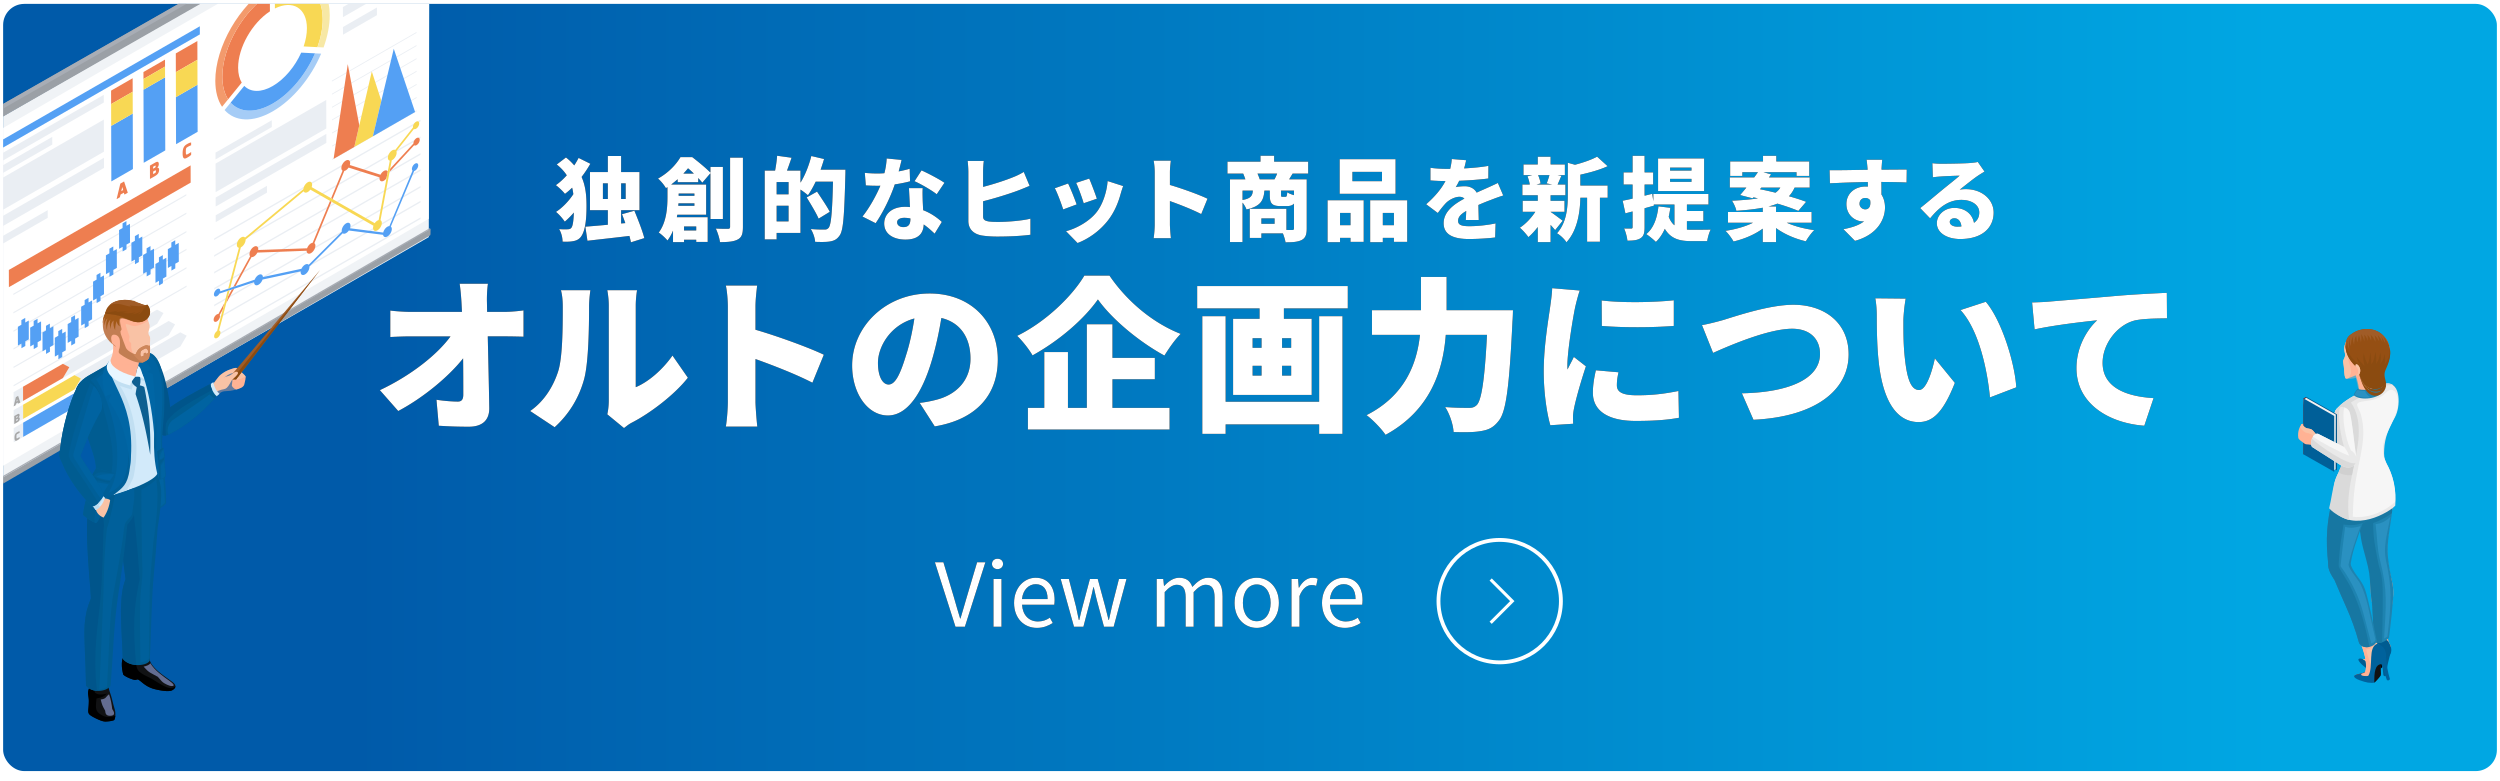 <svg xmlns="http://www.w3.org/2000/svg" xmlns:xlink="http://www.w3.org/1999/xlink" viewBox="0 0 800 250"><defs><linearGradient id="c" data-name="名称未設定グラデーション 134" x1="-9.513" y1="133.007" x2="809.513" y2="133.007" gradientUnits="userSpaceOnUse"><stop offset=".15" stop-color="#005aa9"/><stop offset=".9" stop-color="#00a7e3"/></linearGradient><linearGradient id="a" data-name="名称未設定グラデーション 4" x1="299.163" y1="189.864" x2="436.022" y2="189.864" gradientUnits="userSpaceOnUse"><stop offset=".11" stop-color="#fff"/><stop offset=".83" stop-color="#fff"/></linearGradient><linearGradient id="e" data-name="名称未設定グラデーション 4" x1="459.694" y1="191.126" x2="500.108" y2="191.126" xlink:href="#a"/><linearGradient id="f" data-name="名称未設定グラデーション 4" x1="476.659" y1="191.126" x2="484.632" y2="191.126" xlink:href="#a"/><clipPath id="b"><rect x="1" y="1.247" width="798" height="245.499" rx="6.752" ry="6.752" fill="none"/></clipPath><filter id="d" x="455.772" y="168.079" width="49" height="49" filterUnits="userSpaceOnUse"><feOffset dy="1.237"/><feGaussianBlur result="blur" stdDeviation="1.237"/><feFlood flood-color="#000" flood-opacity=".1"/><feComposite in2="blur" operator="in"/><feComposite in="SourceGraphic"/></filter></defs><g clip-path="url(#b)"><rect x="-9.513" y="-10.05" width="819.027" height="286.114" rx="7.385" ry="7.385" fill="url(#c)"/><g fill-rule="evenodd"><path d="m137.216 75.872.081-116.855C90.849-14.075 44.494 11.927-2.213 39.071l-.08 117.228c46.494-27.02 92.509-53.2 139.51-80.427z" fill="#f0f3f6"/><path d="M-4.594 37.696c-.545.317-.218.558.288.85l.316.18c.108.063.21.124.31.181.505.292.922.481 1.468.164 46.45-26.995 93.023-53.732 139.509-80.66.548-.318.217-.56-.293-.853l-.31-.176-.301-.176c-.51-.293-.929-.483-1.477-.166C88.433-16.033 41.86 10.7-4.594 37.696z" fill="#eaeef4"/><path d="M135.914-43.671c.519-.297 1.085-.524 1.449.139.35.583.382 1.63.418 2.788C90.713-14 43.795 12.843-3.256 39.703c-.452-1.28-.335-3.059-1.837-2.882a.741.741 0 0 1 .368-.293c.095-.077.847-.508.962-.551C42.827 9.432 89.182-17.13 135.914-43.671z" fill="#9ba0a6"/><path d="M-5.093 36.82a.741.741 0 0 1 .368-.292c.095-.077.847-.508.962-.551 46.564-26.53 93.075-53.153 139.677-79.62.519-.297 1.085-.524 1.449.138.063.106.116.227.16.36C90.364-16.322 43.27 10.607-3.87 37.503c-.22-.464-.567-.76-1.223-.682z" fill="#a8adb5"/><path d="M137.435-37.929 137.2 69.99C90.204 97.517 44.655 123.461-1.662 150.592l.234-108.23c46.86-27.297 92.55-53.314 138.863-80.29z" fill="#fff"/><g><path d="M-2.942 155.024c46.033-26.808 92.167-53.452 138.238-80.197.814-.472 1.671-1.098 2.485-1.57l-.385-.182C90.532 100.286 43.68 127.496-3.18 154.705l.238.319z" fill="#a8adb5"/><path d="M-2.942 155.024c46.88-27.305 93.805-54.528 140.723-81.768l-.026 1.54c-.004.232-.024.396-.115.515l-.218.144C90.574 102.67 43.837 129.779-2.922 157.03l-.02-2.006z" fill="#9ba0a6"/></g><g><path d="m57.687 106.334 2.063 1.097-2.05 3.457-30.129 17.33 2.046-3.456-2.06-1.099 30.13-17.329zm-50.315 17.41-3.03 1.742.023 4.553 3.02-1.737-.013-4.558zm.034 11.51-3.03 1.743.013 4.555 3.03-1.743-.013-4.555zm-3.034.544-.013-4.554 3.03-1.743.013 4.554-3.03 1.743zm45.89-32.158 2.05-3.462-2.062-1.096-30.13 17.329 2.063 1.097-2.05 3.461 30.13-17.33zm-24.36 17.492-2.05 3.462 30.13-17.33 2.049-3.461-2.063-1.093-30.129 17.329 2.063 1.093zM133.348 35.313v.298l-27.062 15.565-.001-.298 27.063-15.565zm-.074-25.078v.298L106.214 26.1l-.001-.298 27.062-15.566zm.012 4.194-27.062 15.565v.298l27.063-15.565v-.298zm.013 4.193-27.063 15.565.001.298L133.3 18.92v-.298zm.011 4.036c-9.02 5.19-18.041 10.378-27.062 15.566l.001.298 27.062-15.565v-.299zm.013 4.198L106.261 42.42v.298l27.063-15.565-.001-.298zm.012 4.185-27.062 15.566v.298l27.063-15.566v-.298zM68.456 76.84c.072-.192.114-.386.12-.57l65.983-37.952.002.5L68.456 76.84zm0 31.258 66.105-38.021-.002-.5-65.983 37.952a1.815 1.815 0 0 1-.12.57zm0-5.313 66.105-38.02-.002-.501-65.983 37.952a1.815 1.815 0 0 1-.12.57zm0-4.727 66.105-38.021-.002-.5-65.983 37.951a1.815 1.815 0 0 1-.12.57zm0-5.361 66.105-38.021-.002-.5-65.983 37.951a1.817 1.817 0 0 1-.12.57zm0-5.154 66.105-38.022-.002-.5-65.983 37.952a1.815 1.815 0 0 1-.12.57zm0-5.353 66.105-38.022-.002-.5L68.576 81.62a1.817 1.817 0 0 1-.12.57z" fill="#eaeef3"/><path d="M6.275 139.821c-.015.01-.309.208-.638.397-.316.182-.377.101-.378-.468-.002-.683.1-.755.34-.894l.03-.017c.326-.187.639-.308.642-.31l-.001-.525c-.27.043-.377.079-.827.338-.625.359-.795.934-.792 1.75.002.853.218 1.165.8.842l.127-.072c.37-.213.523-.334.699-.516l-.002-.525zm-.48-13.149-.718.413-.712 2.954.625-.36.13-.518.618-.356.135.366.626-.36-.704-2.139zm-.539 1.836.19-.792.17.585-.36.207zm.668 5.08c.225-.15.335-.505.334-.721-.001-.432-.204-.58-.69-.3l-.998.573.007 2.54 1.014-.583c.48-.277.729-.628.727-1.194 0-.264-.159-.409-.394-.314zm-.745-.227.343-.197c.067-.04.141-.037.142.116a.303.303 0 0 1-.14.26l-.344.197v-.376zm.377 1.185-.373.215v-.488l.372-.215c.124-.071.155.03.155.157 0 .153-.033.262-.154.331z" fill="#a7a7a7"/><path d="M69.374 100.623a.907.907 0 0 1 .51-.14l1.939-3.532-.552 2.11-.954 1.738a.91.91 0 0 1 .067.362c0 .108-.013.221-.039.336-.034.153-.09.31-.164.46-.183.374-.473.716-.8.904-.559.321-1.01.077-1.012-.54-.002-.62.447-1.377 1.005-1.698zM133.3 44.2c.554-.32 1.01-.08 1.011.537.002.618-.45 1.382-1.005 1.7-.31.18-.588.183-.774.046l-7.861 8.513.19-1.016 7.339-7.946.093-.101-.001-.035c0-.096.01-.196.031-.297.11-.547.506-1.13.977-1.401zm-10.461 10.515c.536-.308 1.003-.243 1.241.11l.012.018-.415 2.207c-.232.323-.518.6-.83.779-.697.401-1.277.17-1.389-.507a1.54 1.54 0 0 1-.016-.352c.004-.066.011-.133.022-.2l-9.91-3.145c-.244.372-.56.693-.907.892a1.49 1.49 0 0 1-.473.182l-3.735 9.013-.477-.273c1.22-2.941 2.44-5.883 3.658-8.825-.164-.1-.283-.27-.342-.503a1.419 1.419 0 0 1-.04-.343c-.002-.86.624-1.918 1.4-2.364.776-.447 1.406-.111 1.409.749 0 .126-.013.255-.038.387a2.48 2.48 0 0 1-.065.264l9.806 3.113c.257-.498.648-.949 1.089-1.202zm-17.23 9.576.477.272-5.49 13.247c.207.153.332.431.333.813a2.363 2.363 0 0 1-.087.595c-.196.706-.709 1.423-1.312 1.77-.604.347-1.119.221-1.32-.256-.039-.093-.066-.2-.08-.32a1.624 1.624 0 0 1-.009-.134v-.039c-5.256.208-10.506.405-15.762.589-.255.52-.66.992-1.115 1.254-.276.159-.534.219-.752.19l-5.1 9.286-.745.252 5.384-9.8c-.123-.161-.194-.39-.195-.677v-.071a2.16 2.16 0 0 1 .053-.392c.168-.748.708-1.534 1.346-1.9.641-.37 1.182-.205 1.353.348a1.321 1.321 0 0 1 .056.4c0 .093-.007.188-.02.284l15.643-.546c.23-.642.704-1.265 1.254-1.581.19-.11.372-.172.538-.191l5.55-13.393zM72.958 94.888l1.227-2.236.74-.243-1.084 1.974-.293.535-1.142 2.08.552-2.11z" fill="#ee7e50"/><path d="M132.82 52.37c.556-.321 1.008-.077 1.01.54s-.447 1.377-1.005 1.698a1.116 1.116 0 0 1-.281.117l-7.477 17.78c.195.155.312.426.313.795.003.857-.627 1.92-1.403 2.366-.7.403-1.286.164-1.392-.522l-10.964-1.375a2.765 2.765 0 0 1-.861.823c-.36.207-.689.246-.937.142a.66.66 0 0 1-.16-.094l-9.993 9.99-.666.666a1.565 1.565 0 0 1 .007.15c.003.86-.624 1.917-1.4 2.364-.776.446-1.406.111-1.408-.75a1.803 1.803 0 0 1 .013-.226l-.604.13-11.602 2.492c-.22.666-.71 1.322-1.279 1.65-.745.428-1.361.133-1.406-.662a1.823 1.823 0 0 1-.002-.135c-3.7 1.216-7.402 2.43-11.104 3.645-.184.33-.449.626-.745.796-.557.32-1.012.079-1.015-.54-.001-.614.45-1.377 1.009-1.698.557-.321 1.009-.077 1.01.537 0 .056-.003.114-.01.172l11.03-3.724c.24-.616.699-1.203 1.224-1.505.691-.398 1.27-.177 1.39.484.01.057.017.118.02.182l.475-.102 11.852-2.545c.253-.543.67-1.043 1.143-1.314.494-.285.929-.252 1.18.03l10.19-10.185.407-.407a1.397 1.397 0 0 1-.028-.292c-.003-.86.623-1.918 1.4-2.364.776-.447 1.406-.111 1.408.749 0 .039 0 .078-.003.118-.008.13-.03.266-.063.402a2.803 2.803 0 0 1-.09.292l10.628 1.375c.177-.735.71-1.501 1.337-1.862.227-.13.443-.195.633-.198 2.47-5.913 4.938-11.826 7.407-17.74-.12-.114-.193-.3-.194-.545-.001-.618.447-1.38 1.005-1.7z" fill="#54a0f4"/><path d="m72.831 93.096.65-.213-.524 2.005-2.845 10.872c.262.05.435.287.436.667v.046c-.006.175-.047.36-.115.542-.168.454-.505.892-.893 1.115-.554.319-1.01.076-1.01-.542-.002-.595.418-1.323.944-1.66 1.12-4.277 2.238-8.554 3.357-12.832zm51.906-41.687-.645 3.434-2.928 15.582a1.57 1.57 0 0 0-.388.163 2.774 2.774 0 0 0-.865.83L99.728 59.872c.039-.108.07-.216.094-.323a2.164 2.164 0 0 0 .054-.464c-.003-.86-.633-1.195-1.409-.75-.724.417-1.317 1.366-1.392 2.19l-18.67 15.527c-.244-.327-.7-.38-1.22-.081-.71.408-1.294 1.328-1.387 2.14a2.004 2.004 0 0 0-.006.366c.043.47.294.755.655.799l-3.422 13.08.651-.22 3.398-12.989c.04-.019.08-.04.12-.063.73-.419 1.33-1.385 1.394-2.216a1.978 1.978 0 0 0 .004-.215l.58-.483 17.991-14.963c.205.466.716.586 1.313.242.308-.177.592-.45.823-.769 6.734 3.851 13.467 7.703 20.201 11.553-.08.243-.125.488-.124.718 0 .118.013.226.035.324a.958.958 0 0 0 .12.296c.234.37.708.444 1.254.13s1.018-.932 1.248-1.57c.053-.144.093-.29.118-.433.022-.122.034-.244.033-.362 0-.434-.162-.734-.42-.868l3.097-16.489.503-2.674a1.93 1.93 0 0 0 .16-.082c.712-.41 1.298-1.337 1.387-2.149a1.94 1.94 0 0 0 .005-.364 1.207 1.207 0 0 0-.073-.322l5.603-7.097c.18.088.426.065.697-.09.558-.322 1.006-1.08 1.004-1.697-.001-.619-.453-.859-1.01-.538-.54.31-.976 1.027-1.004 1.632a1.117 1.117 0 0 0 .009.212l-.216.273-5.446 6.896c-.252-.118-.592-.084-.965.13-.73.42-1.327 1.38-1.394 2.208a1.87 1.87 0 0 0 .007.358c.056.417.285.675.61.733zM118.976 22.846l.03.094 1.065 3.286.082.255 1.022 3.154.082.255.773 2.386-2.703 11.329 5.371-3.09-8.707 5.008-2.617 1.505 1.6-6.908.645-2.784.08-.344 1.044-4.506.081-.349 1-4.316.08-.349 1.042-4.497.03-.13z" fill="#f8d854"/><path fill="#54a0f4" d="m126.008 15.604.85 2.522.084.25 1.1 3.265.086.253 1.056 3.134.085.253 1.103 3.272.084.25 1.1 3.262.084.25 1.097 3.256.09.268-8.129 4.676-5.371 3.09 2.703-11.33.783-3.28.083-.35 1.035-4.337.084-.35 1.078-4.518.082-.346.833-3.49z"/><path fill="#ee7e50" d="m111.287 20.524.4 2.127.051.27.663 3.52.05.27.662 3.517.051.273.636 3.376.05.273.664 3.524.05.27.41 2.176-1.6 6.908 2.617-1.505-9.245 5.318.053-.351.637-4.254.049-.326.638-4.262.05-.327.64-4.273.049-.331.613-4.094.05-.33.639-4.267.048-.326.64-4.27.049-.326.386-2.58z"/><path d="m109.755 11.106-.006-2.466 10.873-6.254.008 2.465-10.875 6.255zm-.085-28.996 23.481-13.505.008 2.465-23.481 13.506-.008-2.466zm11.95-2.908-11.938 6.867.007 2.465 11.939-6.866-.007-2.466zM109.725.306l23.48-13.506-.03-10.282-23.48 13.506.03 10.282zm.015 5.188L133.22-8.012l-.01-3.244L109.73 2.25l.01 3.244z" fill="#eaeef3"/><path d="M61.169 48.653c-.026.017-.515.348-1.069.667-.534.307-.635.167-.638-.793-.003-1.142.166-1.264.57-1.496l.055-.031c.544-.313 1.072-.52 1.075-.522l-.002-.882c-.455.074-.633.132-1.392.569-1.048.603-1.331 1.571-1.327 2.938.004 1.437.366 1.96 1.34 1.419.1-.055.192-.107.276-.155.577-.332.83-.535 1.114-.831l-.002-.883zM39.71 58.066l-1.206.694-1.197 4.967 1.052-.604.216-.867 1.041-.6.228.612 1.048-.602-1.182-3.6zm-.903 3.09.316-1.33.282.986-.598.344zm11.446-7.415c.38-.252.563-.85.562-1.211-.002-.726-.34-.977-1.163-.503l-1.676.964.013 4.272 1.703-.98c.81-.465 1.225-1.055 1.222-2.012-.001-.44-.264-.687-.661-.53zm-1.253-.38.575-.33c.117-.068.238-.06.239.198a.498.498 0 0 1-.237.434l-.575.331-.002-.633zm.635 1.996-.628.361-.002-.823.628-.361c.205-.118.26.052.26.268 0 .254-.056.439-.258.555z" fill="#ee7e50"/><path d="M4.346 123.641v-.42l55.357-31.84v.42l-55.357 31.84zm-.085-29.234 55.357-31.84-.001-.42-55.358 31.84.002.42zm.017 5.892 55.357-31.84-.001-.42-55.357 31.84v.42zm.017 5.891 55.357-31.84v-.42L4.293 105.77l.001.42zm.017 5.672 55.357-31.84-.001-.42-55.357 31.84.001.42zm.017 5.899 55.357-31.84V85.5L4.327 117.34l.001.42z" fill="#eaeef3"/><path d="m86.358-1.985.016 5.616c-5.706 3.733-10.195 11.6-10.176 18.043.006 1.944.42 3.548 1.158 4.758l-4.359 5.357c-1.176-1.797-1.846-4.224-1.855-7.207-.028-9.537 6.715-21.215 15.216-26.567z" fill="#ee7e50"/><path d="m99.708 17.012 3.056.159c-3.218 7.588-8.951 14.702-15.498 18.468-6.44 3.704-12.114 3.274-15.393-.42l3.018-3.71-1.083 1.332c2.886 3.185 7.834 3.54 13.45.31 5.708-3.283 10.71-9.469 13.544-16.083l-1.094-.056z" fill="#a5ccf6"/><path d="m96.387 16.84 3.321.172 1.094.056c-2.834 6.614-7.836 12.8-13.544 16.083-5.616 3.23-10.564 2.875-13.45-.31l1.083-1.332 3.276-4.025c1.994 2.042 5.316 2.224 9.075.062 3.823-2.199 7.182-6.294 9.145-10.706z" fill="#54a0f4"/><path d="M87.95-2.901c8.5-4.427 15.289-.531 15.317 9.006.008 2.879-.598 5.947-1.683 8.98l-1.097-.055-3.322-.17c.677-1.98 1.055-3.976 1.05-5.849-.02-6.442-4.54-9.128-10.249-6.296l-.012-4.22L87.95-2.9z" fill="#f8d854"/><path d="M87.943-5.392c9.743-5.142 17.54-.71 17.571 10.204.01 3.322-.7 6.871-1.968 10.376l-3.06-.158 1.098.056c1.085-3.034 1.691-6.102 1.683-8.98-.028-9.538-6.817-13.434-15.317-9.007l.004 1.396-.011-3.887z" fill="#f7e8a5"/><path d="m86.35-4.477.008 2.492c-8.501 5.352-15.244 17.03-15.216 26.567.009 2.983.679 5.41 1.855 7.207l-1.935 2.377c-1.371-2.053-2.154-4.852-2.164-8.293-.032-10.915 7.712-24.285 17.452-30.35z" fill="#f39a6c"/><path d="m63.198 27.103.045 15.071-6.904 3.971-.044-15.07 6.903-3.972zm-20.717 9.22.052 17.763-6.904 3.97-.052-17.763 6.904-3.97zM52.82 24.73l.068 23.398-6.903 3.97-.069-23.397 6.904-3.97z" fill="#54a0f4"/><path d="m63.157 13.12.018 6-6.903 3.97-.018-6 6.903-3.97zm-20.71 11.912.013 4.312-6.903 3.97-.013-4.312 6.903-3.97zm10.357-5.957.006 2.238-6.903 3.97-.006-2.238 6.903-3.97zM60.996 52.927l.016 5.511L2.847 91.893l-.016-5.511 58.165-33.455z" fill="#ee7e50"/><path d="m35.557 33.314 6.903-3.97.02 6.979-6.903 3.97-.02-6.979zm10.35-8.03 6.903-3.971.01 3.418-6.903 3.97-.01-3.418zm10.365-2.194 6.903-3.97.023 7.983-6.903 3.971-.023-7.984z" fill="#f8d854"/><path d="M-.271 78.646-.28 76.18l15.544-8.94.007 2.465-15.543 8.94zM-.357 49.65 33.21 30.345l.006 2.465L-.349 52.116l-.008-2.465zm17.077-5.857L-.345 53.61l.008 2.465 17.065-9.816-.008-2.465zM-.303 67.847 33.263 48.54l-.03-10.281L-.334 57.564l.03 10.283zm.015 5.187 33.566-19.306-.01-3.244L-.296 69.79l.01 3.244z" fill="#eaeef3"/><path fill="#54a0f4" d="m63.944 8.41.008 2.596L-.361 47.997l-.008-2.595L63.944 8.41z"/><path d="m69.031 71.079-.007-2.19 16.404-9.435.006 2.19-16.403 9.435zm17.94-32.608.007 2.194L68.972 51.02l-.006-2.193L86.97 38.47zM68.976 52.347l.027 9.135 35.42-20.373-.027-9.135-35.42 20.373zm.04 13.745 35.42-20.372-.008-2.883-35.42 20.373.008 2.882z" fill="#eaeef3"/><g><path fill="#54a0f4" d="m27.558 123.663 2.059 1.099-2.046 3.456-20.152 11.59-.013-4.554 20.152-11.59z"/><path fill="#f8d854" d="m23.84 120.039 2.062 1.093-2.05 3.461-16.45 9.462-.013-4.554 16.45-9.462z"/><path fill="#ee7e50" d="m20.12 116.411 2.063 1.097-2.05 3.461-12.748 7.333-.013-4.558 12.748-7.333z"/></g><path d="m8.078 101.724.004 1.486 1.122-.645.001.38.001.42.016 5.221-1.122.646v.03l.001.42.003 1.036-1.243.715-.003-1.036v-.42l-.001-.03-1.122.645-.015-5.221-.002-.42v-.38l1.121-.646-.004-1.486 1.243-.715zm40.08-22.978.004 1.486 1.122-.645v.305l.002.421.015 5.25v.045l-1.122.646.001.376.004 1.11-1.247.716-.003-1.11v-.375l-1.12.643v-.044l-.015-5.251-.001-.421-.001-.306 1.119-.643-.005-1.486 1.246-.717zm3.945 2.89.004 1.482 1.122-.645.002.83.002.42.014 4.775-1.122.646.002.703v.421l.002.358-1.246.716-.001-.357-.001-.421-.002-.704-1.122.646-.015-4.775v-.42l-.003-.831 1.122-.645-.005-1.482 1.247-.717zm3.974-3.267 1.122-.646.01 3.293.001.42.007 2.309-1.122.646.004 1.486-1.243.714-.004-1.486-1.122.646-.007-2.31v-.42l-.01-3.292 1.121-.645-.004-1.486 1.243-.715.004 1.486zm-11.67-3.52.005 1.482 1.122-.645.001.461.002.421.014 5.143-1.121.645v.328l.002.42.002.735-1.246.717-.003-.734V83.4l-.002-.328-1.118.643-.016-5.142v-.421l-.002-.462 1.119-.643-.005-1.483 1.246-.716zm-3.949-4.082.005 1.483 1.122-.646.002.913.002.42.014 4.69-1.123.644.003.782v.421l.002.283-1.243.715-.001-.283-.001-.42-.002-.783-1.123.646-.013-4.69-.001-.42-.003-.912 1.122-.646-.005-1.482 1.243-.715zm-4.206 8.1.005 1.483 1.122-.645.003 1.132.001.42.014 4.473-1.122.645.003.998v.421l.001.064-1.246.716v-.063l-.002-.42-.003-.999-1.118.644-.013-4.473-.002-.42-.003-1.133 1.118-.643-.004-1.483 1.246-.716zm-4.107 8.417.004 1.482 1.119-.643.003.98.001.42.014 4.626-1.119.643.002.626.001.42.001.436-1.246.717-.001-.436-.001-.42-.002-.626-1.122.645-.014-4.625v-.42l-.004-.98 1.122-.646-.004-1.482 1.246-.717zm-3.816 8.026.005 1.482 1.122-.645.002.83.001.42.014 4.775-1.122.645.002.704.002.421v.358l-1.242.714-.001-.357-.002-.421-.002-.704-1.122.645-.014-4.774-.001-.42-.002-.831 1.122-.645-.005-1.482 1.243-.715zm-4.31 5.546.004 1.482 1.118-.644.011 3.668.001.421.006 1.937-1.119.643.005 1.482-1.247.717-.004-1.482-1.122.645-.005-1.936-.002-.421-.01-3.668 1.121-.645-.004-1.482 1.246-.717zm-4.12 4.387.004 1.482 1.119-.643.005 1.653.001.42.012 3.952-1.119.643.004 1.483-1.246.717-.004-1.483-1.122.646-.012-3.952-.001-.42-.005-1.654 1.122-.645-.004-1.482 1.246-.717zm-3.939-.503.001.29 1.122-.645v.13l.017 5.479.001.417-1.122.645.004 1.482-1.246.717-.004-1.478-1.122.641-.001-.417-.016-5.478-.001-.13 1.122-.645v-.29l-.004-1.192 1.246-.717.003 1.191zm-3.944-2.737.004 1.482 1.122-.645.01 3.515.002.422.006 2.089-1.123.645.005 1.482-1.246.717-.004-1.482-1.12.643-.005-2.089-.002-.421-.01-3.515 1.119-.644-.005-1.482 1.247-.717z" fill="#54a0f4"/></g><g><path d="m78.378 120.233-1.98-1.972c-.757-.727-.903-.638-2.214-.226-1.778.558-2.575 1.126-3.501 1.827-.972.736-2.26 2.916-3.086 3.693s2.262 2.764 2.262 2.764c1.24-1.496 2.36-1.031 3.854-1.258.502-.076 4.13-.662 4.328-2.315.037-.311.626-2.238.337-2.513z" fill="#ffb294" opacity=".4"/><path d="m78.188 119.948-1.79-1.687c-.757-.727-.903-.638-2.214-.226-1.778.558-2.575 1.126-3.501 1.827-.972.736-2.26 2.916-3.086 3.693-.398.374.176.976.877 1.5 1.408-1.672 2.035-3.118 3.619-4.479.956-.822 2.07-1.156 2.705-1.28.686-.134 1.248.299 1.802 1.038l-.388.108c-.794-.628-1.38-.735-1.68-.098l.369.905 1.053.49 1.37-.452 1.15-.488c.036-.199.13-.14.099-.262-.068-.274-.192-.406-.385-.589z" fill="#f9c2a5"/><path d="M78.482 120.326c.01.333-1.941 1.184-2.596 1.184-.715.001-.948-.606-1.345-1.138-.083.931-.273 2.061-.357 2.992.214.74 1.274 1.343 1.507 1.274.882-.266 2.232-.62 2.495-1.656.238-.935.609-2.405.296-2.656z" fill="#ffb294"/><path fill="#a05c27" d="m73.325 120.89 29.07-34.462-26.85 34.99-2.22-.529z"/><path fill="#8b4b10" d="m74.17 121.523 28.225-35.095-26.85 34.99-1.375.105z"/><path d="m69.11 125.513-.925-.737.747-1.332c1.097-1.08 1.61-2.144 2.863-2.739.6-.285 1.514-.329 2.132-.798 1.022-.776 1.668-1.303 2.202-.71.216.24-.32.997-1.347 1.869l-.674.68c-.784 1.452-1.205 2.264-2.019 2.662-.548.268-1.689.168-2.98 1.105z" fill="#f9c2a5"/><path d="M68.302 122.241c.081 1.367.934 2.912 1.94 3.782l-.901.787c-1.983-.51-3.733-2.083-2.26-3.663.23-.245.866-.6 1.22-.906z" fill="#d2eafa"/><path d="M67.408 122.797c-.232.842 1.126 3.59 1.97 3.962-4.752 5.247-9.29 9.281-15.516 12.352-.678.335-1.214.345-1.735.2-.292-.081-1.333-1.917-1.036-3.421.479-2.42 2.534-4.926 2.58-4.962 3.005-2.409 9.288-5.796 13.737-8.131z" fill="#005c91"/><path d="M67.044 126.208c.362.473 1.056.938 1.574 1.328-4.213 4.738-9.065 8.769-14.756 11.575-.432-1.037-.304-3.317 1.262-4.571.288-.232 10.988-7.47 11.92-8.332z" fill="#0063a1"/><path d="M67.408 122.797c-.108.392.129 1.197.498 1.983-3.333 1.949-14.488 7.303-15.057 11.499-.682-1.929.072-4.132.224-4.835 2.784-2.519 9.84-6.288 14.335-8.647z" fill="#00558b"/><path d="M42.311 113.668c.549.068 4.739-.814 5.17-.674.722.234 1.849.55 2.834 2.195 2.457 4.099 3.684 10.977 4.209 15.454-1.624 2.85-1.617 7.126-1.444 8.728-.377.034-.783.073-1.086-.142-5.035-3.56-8.905-21.149-9.683-25.56z" fill="#00558b"/><path d="M47.345 209.215c.47 1.649.588 2.5 1.273 3.46 1.366 1.914 3.38 3.28 6.312 5.36 1.395.988 1.69 1.926.277 2.788-1.113.679-3.834.139-5.534-.26-3.19-.751-4.48-2.67-5.57-3.17l-.826.187c-.676.012-3.334-1.06-3.852-1.755-.134-.597-.353-1.635-.416-2.472-.099-2.7.325-2.425 1.047-4.537 2.454.178 4.83.315 7.29.399zM28.926 218.99c-.407 1.19-.78 2.114-.742 2.863.04.776.251 1.53.241 2.512a25.644 25.644 0 0 1-.149 2.51c-.1.974.002 1.435.43 1.824.694.632 2.764 1.61 3.745 1.943.523.177 1.006.287 1.716.23.825-.064 1.483-.11 2.301-.419.212-.08.429-.9.444-1.613.033-1.492-.103-1.366-.72-3.73-.21-.808-.381-1.578-.671-2.521-.362-1.175-.811-2.21-.857-3.365l-4.369-.17-1.369-.065z" fill="#111214"/><path d="M28.926 218.99c-.407 1.19-.78 2.114-.742 2.863.04.776.251 1.53.241 2.512a25.644 25.644 0 0 1-.149 2.51c-.1.974.002 1.435.43 1.824.694.632 2.764 1.61 3.745 1.943.523.177 1.006.287 1.716.23.825-.064 1.483-.11 2.301-.419.192-.072.388-.752.435-1.409h-.012c-1.335.454-2.631.636-3.913.01-2.708-1.323-2.356-2.421-2.1-5.542 1.76-.31 2.453-.624 3.346-1.589-1.501.441-3.116.52-3.914-.397l-.248-2.484-1.136-.053zM56.131 219.587c.014.426-.274.839-.924 1.236-1.113.679-3.834.139-5.534-.26-3.19-.751-4.48-2.67-5.57-3.17l-.826.187c-.676.012-3.334-1.06-3.852-1.755-.134-.597-.353-1.635-.416-2.472-.099-2.7.325-2.425 1.047-4.537 1.086.079 2.157.15 3.226.211.194 1.778-.065 4.843 1.397 5.984 1.636 1.276 2.912 1.616 4.005 2.28 3.48 2.117 5.781 3.837 7.447 2.296z"/><path d="M34.89 222.164c-1.263.997-.82 1.433-2.666 1.674.456 1.825.514 1.913 1.438 3.596.075.695.13 1.608 1.485 1.617 2.528.016.774-2.07.765-2.15-.128-1.152-.437-3.242-1.021-4.737zM48.12 212.246c-.349.514-1.033.803-2.164 1.085 1.825 2.057 2.081 1.864 4.532 3.24 1.234 1.411 1.406 1.679 2.194 2.134.94.544 2.269 1.102 2.827.7.24-.172-.083-.655-1.119-1.406-1.175-.851-2.371-1.714-3.453-2.614-1.072-.892-2.045-1.879-2.818-3.14z" fill="#646d91"/><path d="M45.709 112.756c2.3-.146 3.333.335 4.545 2.14 2.118 3.157 2.448 9.877 2.299 15.934-.084 3.43-.628 6.447-.67 10.71-.051 5.11 1.501 14.104 1.253 19.51-.465 1-3.743 2.679-4.176 2.594.422-5.392.539-12.637.33-20.05-.204-7.2-.708-14.566-2.053-20.034-1.974-8.022-5.375-8.89-5.025-9.974.07-.217 3.365-.822 3.497-.83z" fill="#005f98"/><path d="M36.362 144.783c.09 1.243.118 2.377.096 3.42-3.306-3.013-6.412-6.866-9.311-11.038-1.485-4.177-2.83-8.367-2.8-11.338l12.015 18.956z" fill="#11101a"/><path d="M44.194 115.967c3.605 2.863 5.918 13.433 5.853 20.559-.095 10.306.009 16.325-.597 26.47 1.329-.51 2.412-1.169 3.312-2.105-.36-8.588-1.79-17.115-1.162-25.598.535-7.225.994-17.098-3.207-21.228-2.693-1.449-3.563 1.234-4.2 1.902z" fill="#0063a1"/><path d="M38.213 164.111c-.276-2.223-.425-4.366-.348-6.3 1.988-.795 4.077-1.547 6.092-2.429l-.144-.121c2.136-1.003 3.977-2.56 6.44-3.973 1.03 3.245 1.413 4.698 1.335 7.338-.103 3.443-.59 6.946-1.155 10.436-.36 5.346-.84 10.925-1.186 14.576-.884 9.314-.776 18.502-1.334 27.8-1.154 1.894-6.721 2.01-8.623-.653-.285-7.355-.745-13.162-.537-17.187.173-3.35.333-5.28 1.416-8.258-.722-4.955-1.693-14.076-1.956-21.229z" fill="#005c91"/><path d="M44.702 185.312c-1.826 8.629-2.289 14.717-1.122 27.49-1.68-.124-3.393-.761-4.29-2.017-.285-7.355-.745-13.162-.537-17.187.173-3.35.332-5.28 1.416-8.258-.928-6.371-2.269-19.629-1.986-26.736l3.814-1.525c1.156 10.515 1.886 15.937 2.705 28.233z" fill="#00558b"/><path d="M40.754 167.898c-.704 7.166-2.083 17.126-2.884 22.212-1.455 9.242-1.683 20.078-2.5 29.356-1.263 1.975-6.02 2.382-7.841-.075-.08-7.36-.747-15.6-.427-19.618.267-3.344.824-5.373 1.99-8.32-.183-5.735-3.176-29.3.777-33.925.213-.432.459-.786.744-1.046l5.76-.45 6.833-.796c.454 2.235.616 5.163-.05 8.114-.019.086-.073.2-.153.335-.066.483-.152.97-.262 1.458-.1.448-1.195 1.7-1.987 2.755z" fill="#005c91"/><path d="M34.501 163.165c-.784 1.816-1.39 4.862-1.427 7.907-.098 4.363-.422 14.675-.836 19.584-.812 9.623-2.646 17.643-1.194 30.422-1.374-.091-2.723-.618-3.515-1.687-.079-7.36-.747-15.6-.427-19.618.267-3.344.824-5.373 1.99-8.32-.187-5.849-3.297-30.244 1.02-34.18l6.579-.45c-.847 2.444-1.115 3.851-2.19 6.342z" fill="#00558b"/><path d="M50.006 153.35c-1.526 1.517-2.82 2.316-4.76 3.345-.008 3.262-.005 9.303.116 15.342.013 3.571.071 7.209.226 10.236.088 2.415-.562 6.404-.667 9.099-.269 6.86-.035 13.673.022 20.522 1.291.019 2.448-.81 2.677-1.106l.285-22.433c.144-3.645.705-9.1 1.155-14.713.956-6.703 1.883-14.48.946-20.291z" fill="#00609b"/><path d="M50.6 146.182c.854-.933 1.092-1.166 1.882-1.432l.593 7.709c-.397.627-1.704 1.146-2.101.986l-.374-7.263z" fill="#005f98"/><path d="M50.6 146.182c.854-.933 1.092-1.166 1.882-1.432.085 2.19.134 2.12-.514 2.89-1.157 1.374-.714 1.467-.751 5.863a.802.802 0 0 1-.243-.058l-.374-7.263z" fill="#005c91"/><path d="m52.548 147.34-1.033 1.644.093 4.239c.563-.18.784-.336 1.264-.928l-.324-4.955z" fill="#0063a1"/><path d="M50.286 144.351c.957-.42 1.349-.804 2.07-1.055l.333 2.96c-.174.486-1.382 1.403-2.107.744l-.296-2.649z" fill="#005f98"/><path d="M50.286 144.351c.957-.42 1.349-.804 2.07-1.055-.557 1.057-1.784 1.232-1.532 3.862a.876.876 0 0 1-.242-.158l-.296-2.649z" fill="#005c91"/><path d="M52.32 143.714c-.471.737-1.134 1.766-1.23 3.211.667-.046.877-.216 1.437-.81-.024-.794-.115-1.534-.208-2.4z" fill="#0063a1"/><path d="M50.313 151.523c-.024.16-.085.312-.188.455-2.112 2.944-15.364 7.38-18.137 7.15 2.2-19.136-17.84-35.426 3.632-41.734l6.178 3.4 2.21-.396.284-2.72c2.99 2.972 4.372 6.91 4.904 12.388.696 7.166-.808 13.595 1.117 21.457z" fill="#d2eafa"/><path d="M40.557 157.014c-3.674 1.307-7.27 2.222-8.569 2.114 2.2-19.136-17.84-35.426 3.632-41.734l6.178 3.4 2.21-.396.284-2.72c1.315 1.307 2.32 2.803 3.077 4.534l-.177.194c-1.612-.51-2.459-1.164-3.29-.797-.686.303-1.47 1.382-1.711 3.092-.975-.243-2.832-.942-3.798-1.218 3.58 5.337 6.917 16.807 4.413 28.784-.312 1.488-1.578 3.21-2.25 4.747z" fill="#c1dff2"/><path d="M28.875 119.903c1.155-.64 3.507-2.081 6.043-3.498-2.136 2.559 3.022 8.71 5.416 16.382 1.51 4.843 2.037 13.8.844 19.135-.9 4.026-2.805 4.694-5.866 7.268-2.108 1.772-2.895 6.924-4.58 8.264-1.57-.64-3.394-1.97-4.164-2.71 1.022-8.358 3.895-9.573 4.128-14.772.214-4.78-6.532-17.524-6.47-24.121.028-2.929 2.493-4.753 4.65-5.948z" fill="#005f98"/><path d="m28.875 119.903 5.875-3.259c-.876 1.406-3.215 2.915-5.735 5.043 1.429 1.293 2.627 3.262 3.256 5.75 1.328 5.246 3.356 12.151 3.705 16.949.93 12.812-5.747 13.927-5.782 22.775-1.267-.664-2.936-1.75-3.614-2.367.851-8.046 3.713-8.943 4.116-14.822.327-4.773-6.532-17.524-6.47-24.121.028-2.929 2.493-4.753 4.65-5.948z" fill="#005c91"/><path d="M38.145 164.142c.268.654.061 4.028-2.9 2.533-2.36-1.191-3.364-1.397-4.167-2.68-.59-.944-.454-1.934-1.508-2.94l2.805-2.568c.911 1.433 1.584.778 2.823 1.47 1.368.763 1.978 1.827 2.947 4.185z" fill="#f9c2a5"/><path d="M44.014 114.35c2.147 1.001 2.855 1.4 4.347 3.704l-1.304.907 1.814.765c.653 6.656 1.34 14.06.539 20.807-.337-6.583-1.468-13.337-3.112-18.87-.63-2.121-1.502-3.033-2.891-5.115-.229-.343.203-2.387.607-2.199z" fill="#0066a5"/><path d="M35.42 158.592c-.185 2.564-.882 5.086-2.335 7.118l.198 2.404c1.924.215 3.717.289 4.355.067.647-.225 2.408-4.556 1.904-7.02-.371-1.82-2.472-2.093-3.649-2.69-.16.041-.318.082-.473.12z" fill="#005c91"/><path d="m36.928 158.185-.017.005c-.807 3.342-1.518 7.659-2.677 10.862-.84 7.277-1.033 15.216-1.134 20.826-.42 10.243-.804 20.555-1.314 30.79.934-.082 1.956-.499 2.452-.95.56-8.367.698-20.134 1.74-27.998.213-1.606 2.847-14.635 3.767-22.973.293-2.648 2.405-2.981 2.576-4.503.38-3.366.871-4.57.548-8.078-1.964.738-3.922 1.442-5.941 2.019z" fill="#00609b"/><g><path d="M30.284 150.57c2.77.817 3.526 1.063 5.755 2.277l-3.269 6.188c-1.75.14-3.87-.76-5.53-2.196l3.044-6.27z" fill="#005f98"/><path d="M30.284 150.57c2.77.817 3.526 1.063 5.755 2.277-.99 1.84-.822 1.875-2.956 1.304-3.813-1.02-2.799-.221-5.334 3.1-.111.146-.343-.27-.508-.412l3.043-6.27z" fill="#005c91"/><path d="M30.762 149.802c2.785.831 4.085 1.026 6.133 1.699l-1.394 2.432c-.82.132-4.63-.653-5.995-1.958l1.256-2.173z" fill="#005f98"/><path d="M30.762 149.802c2.785.831 4.085 1.026 6.133 1.699-2.238.077-5.532-1.243-6.885.867a3.532 3.532 0 0 1-.504-.393l1.256-2.173z" fill="#005c91"/><path d="m34.778 154.962-3.636-.589-2.535 2.968c1.584.872 2.162 1.08 3.759 1.487l2.412-3.866zM36.484 151.747c-1.774-.044-4.263-.112-5.612.773 1.752.75 2.422.879 4.32 1.127.542-.576.871-1.193 1.292-1.9z" fill="#0063a1"/></g><path d="M43.787 123.855a26.81 26.81 0 0 0-.403 2.267c2.214 6.42 3.395 11.854 4.694 19.44.158-7.762-.228-13.654-1.91-21.735-.69-.382-1.162-.443-1.523-.536-.163-.042-.218.005-.517-.003l-.341.567z" fill="#0d5f91"/><path d="m33.65 119.049-2.82 2.31c2.97 4.887 6.58 14.444 6.69 23.72.054 4.472-.297 8.506-2.751 12.582 8.148-2.946 6.86-14.878 4.453-23.984-1.638-6.192-4.453-10.674-5.572-14.628z" fill="#0063a1"/><path d="M34.93 115.58c-.695.919-1.237 1.715-1.51 2.38-.843 2.046-.735 5.25.277 8.794l2.061-.764-.994 2.245c4.142 5.41 6.46 13.472 6.78 21.75 2.69-21.521-7.373-26.875-6.615-34.404z" fill="#0066a5"/><path d="M41.996 121.42c.362 1.508.417 1.485 1.822 2.55l.908-.482c.425-1.742.215-2.869-.134-3.075-1.217-.045-1.724.1-2.596 1.006z" fill="#0d5f91"/><path d="M43.319 120.502c.151-.388.23-1.187.393-1.882a8.183 8.183 0 0 1 .52-1.464c.849.108 1.22 2.673 1.942 4.189-1.117-.778-1.602-.847-2.855-.843z" fill="#e8f6ff"/><path d="M35.398 115.16c-.17 2.744 5.04 4.652 7.948 5.344-.73.88-1.673 1.987-1.635 2.867-2.097-.573-5.653-1.56-7.094-4.24-.985-1.834-.174-3.241.781-3.971z" fill="#e8f6ff"/><g fill="#ffb294"><path d="M43.883 118.067c.094-.265.203-.526.307-.81.297-.808.308-2.519.822-4.411l-7.46-3.253-1.598-.847c.577 2.81.238 4.487-.558 6.481-.081 2.7 5.035 4.58 7.924 5.27.258-.653.275-1.614.563-2.43z"/><path d="M36.078 116.96c2.708-.955 4.824.233 8.331-.704.134-.895.25-2.11.603-3.41l-7.46-3.253-1.598-.847c.577 2.81.238 4.487-.558 6.481-.019.623.239 1.203.682 1.734z" opacity=".4"/></g><g><path d="M43.743 115.5c-.945-.379-3.108-.772-3.966-1.167-1.877-.864-2.018-2.784-2.98-5.081-1.75-.78-2.44-1.54-2.776-2.49-.799-2.257.013-5.03 1.507-6.76 1.306-1.513 3.021-2.212 5.116-2.183 4.07.057 6.277 2.676 7.172 6.004.076.285.092.554.061.859-.072.72-.302 1.081-.359 1.573-.102.878.244.982.427 1.472.23.62-.024 1.906.035 3.093.014.285-.017.716-.089 1.423-.121 1.191-.48 2.558-.866 2.81-.337.22-.706.305-1.235.528-.42.177-.842.246-2.047-.08z" fill="#f9c2a5"/><path d="M43.743 115.5c-.945-.379-3.108-.772-3.966-1.167-1.877-.864-2.018-2.784-2.98-5.081-1.75-.78-2.44-1.54-2.776-2.49-.799-2.257.013-5.03 1.507-6.76 1.306-1.513 3.021-2.212 5.116-2.183 3.536.05 5.666 2.033 6.75 4.734-.088.229-1.907 1.348-3.787 1.745-1.054.222-2.162-.393-3.364-.675-.09 1 1.143 3.525 1.217 4.202.018.164-.406.96.087 1.573.134.168.475.345.448.656-.284 3.252 1.992 4.81 3.078 5.675-.31.001-.72-.063-1.33-.228z" fill="#ffb294"/><path d="M38.077 102.527c-.445 2.629 1.277 6.15 2.167 8.633.194.542.718 1.048 1.55 1.534.42.245 1.333.748 1.48.714.443-.1.255-1.333 1.98-2.3.495-.279 1.37-.659 1.689-.62.584.071.768.367 1.042.064.065.953.09 3.414-.429 4.22-.285.445-.864.736-1.725 1.162-.51.253-1.28.164-2.264-.068-1.786-.421-3.625-1.474-4.892-2.373-.525-.373-.882-.617-.61-1.616.47-1.727.338-3.544-.05-4.928-.35-1.25-.784-1.93-1.908-3.143 1.095-1.282 2.387-3.746 1.97-1.279zm8.01 11.172c-.215-.5-.117-.55.146-.715.303-.19.38-.106.588.257.293-.158.479-.2.566-.366.082-.155.05-.357.004-.565-.11-.495-.475-.978-.95-.764-.333.15-1.067.48-1.288.767-.213.276-.353 1.26-.12 1.644.076.127.025.2.248.145.277-.068.55-.222.806-.403z" fill="#c27e53"/><path d="M44.332 103.064c-1.012-.376-4.244-1.817-5.893-2.517-1.687-.716-3.526-1.472-4.717-.312-.968 1.559-.972 4.243-.566 5.646.583 2.01 1.816 3.668 3.945 5.068.824.542 1.092-1.56 1.237-2.192.04-.842.038-1.528.16-2.362-.062-.563.47-.634.382-1.166-.222-1.35-.63-2.096-.39-2.992.752-1.057 3.58 1.092 5.842.827z" fill="#c27e53"/><path d="M42.606 113.14c.311.16.592.286.669.268.442-.1.254-1.333 1.979-2.3.495-.279 1.37-.659 1.689-.62.584.071.768.367 1.042.064.066.953.09 3.414-.429 4.22-.285.445-.864.736-1.725 1.162a1.4 1.4 0 0 1-.387.122c-.248-.238-.623-.524-.728-.607-.657-.518-1.527-1.243-2.11-2.309zm3.48.56c-.214-.501-.116-.552.147-.716.303-.19.38-.106.588.257.293-.158.479-.2.566-.366.082-.155.05-.357.004-.565-.11-.495-.475-.978-.95-.764-.333.15-1.067.48-1.288.767-.213.276-.353 1.26-.12 1.644.076.127.025.2.248.145.277-.068.55-.222.806-.403z" fill="#ce875b"/><path d="M36.887 107.13c-1.606-.366-1.429 1.425-1.075 2.486.243.729.853.609 1.138 1.174.288.573.75.853 1.166.888.186-.76.252-1.872.241-2.613-.068-.903-.543-1.724-1.47-1.935z" fill="#ffb294"/><path d="M33.671 100.336c-.489.614-.919 2.217-.76 3.208.049-.715.118-1.398.807-1.995-.416 1.043-.498 1.512-.196 2.68-.007-.883.176-1.778.881-2.311-.653 1.438-.439 3.041-.108 3.85-.157-1.305.213-2.784 1.085-3.543-.48 1.036-.161 2.133.013 3.08.123-1.298.105-2.002.963-2.75-.207 1.152.066 2.348.501 3.103-.092-.419.174-2.289.448-2.92.083.74.538 1.42 1.03 1.709-.298-1.233-.223-1.894-.107-2.253.304-.946 1.714-.253 3.274.194-3.647-2.264-7.204-2.003-7.83-2.052z" fill="#a25918"/><path d="M33.627 100.375c.835.137 2.94.104 5.17.894 2.173.77 4.454 2.374 6.719 1.656 2.597-.822 3.259-3.469 1.599-5.461-.843.452-1.263-.132-4.526-1.1-3.459-1.026-8.301-.111-8.962 4.011z" fill="#954f13"/><path d="M33.627 100.375c.835.137 2.94.104 5.17.894 2.173.77 4.454 2.374 6.719 1.656 2.586-.818 3.253-3.445 1.62-5.435-.394.974-1.018 1.038-1.412 1.696-.49.82-.648 1.294-1.71 1.368.4-.194.587-.264.95-.922-.709.536-1.63.847-2.902.95.687-.198.867-.31 1.302-.651-1.674.382-2.46.371-4.122.217.773-.258.97-.24 1.79-.299-1.66-.39-2.62-.136-4.23.109.457-.242.76-.37 1.22-.488-1.603-.025-2.982.737-4.285.385a5.39 5.39 0 0 0-.11.52z" fill="#8b4b10"/><path d="M35.084 97.622c1.1-1.188 3.327-1.67 4.866-1.683 1.306-.011 2.895.326 3.772.482-.34.084-.522.082-.752.104 1.873.431 2.722 1.195 3.745 1.112-1.564.775-4.283.038-5.226.134.153.098.157.14.534.33-2.166-.057-3.796-1.58-6.94-.479z" fill="#a05c27"/></g><g><path d="M30.641 163.227c1.756-1.046 2.398-2.356 2.967-3.942-.515-.401-.739-.534-1.163-1.03l-2.992 3.498c.537.532.76.761 1.188 1.474z" fill="#d2eafa"/><path d="M30.641 163.227c.54-.321.974-.668 1.333-1.04-.222-.203-.259-.263-.477-.473.446-.45 1.793-2.614 1.491-2.924l-3.535 2.963c.537.532.76.761 1.188 1.474z" fill="#badcf2"/><path d="M25.506 122.522c-.285.403-.634.956-.928 1.527-2.288 4.434-4.688 13.35-5.222 18.813-.133 1.355-.439 2.075-.325 2.96.231 1.805 4.643-.432 6.362.747 1.657-3.614 2.546-7.298 6.894-15.035 1.554-2.766-1.944-11.193-6.781-9.012z" fill="#005f98"/><path d="M25.506 122.522c-.285.403-.634.956-.928 1.527-2.288 4.434-4.688 13.35-5.222 18.813-.133 1.355-.439 2.075-.325 2.96.13 1.013 1.574.754 3.121.539-.311-.788-.219-.924.1-2.382 1.62-7.39 4.114-14.175 6.547-21.371-.978-.515-2.094-.627-3.293-.086z" fill="#005c91"/><path d="M20.397 142.368c-.769 1.4-1.6 2.088-1.312 3.808.122.736.62 1.483.99 2.403 1.619 4.021 5.318 9.557 9.396 13.465 1.398.007 3.406-2.467 3.709-3.807-1.85-4.422-4.719-7.585-7.075-11.643-.52-.896-.712-1.366-1.267-2.122l-4.44-2.104z" fill="#005f98"/><path d="M20.397 142.368c-.769 1.4-1.6 2.088-1.312 3.808.122.736.62 1.483.99 2.403 1.619 4.021 5.318 9.557 9.396 13.465.62.003 1.358-.48 2.015-1.136-2.896-4.656-5.82-9.044-8.935-13.596-.745-1.779-.714-1.433-.298-3.333.048-.221.098-.442.148-.662l-2.004-.95z" fill="#005c91"/><path d="M32.405 159.806c.389-.56.675-1.126.775-1.569-1.85-4.422-4.719-7.585-7.075-11.643a29.142 29.142 0 0 1-.403-.719c1.476-3.407 2.515-7.098 6.585-14.34.999-1.78-.09-5.897-2.281-8.032-2.348 7.142-4.106 13.591-6.214 20.71-.593 2.002-.477 1.724 1.263 4.471 2.237 3.645 5.204 7.953 7.35 11.122z" fill="#0063a1"/></g></g><g><path d="M762.506 210.641c1.506-.912 3.57-2.128 2.106-4.803-.785-1.435-.641-3.517-.412-5.207.45-3.317 1.685-8.115 1.653-11.144-.037-3.477-1.255-5.105-1.873-11.15-.49-4.798.74-9.777 1.255-14.58 1.955-4.496.346-11.658-1.909-15.98l-3.888-.531c-1.559 3.713-3.267 3.968-3.777 8.431-.706 6.187-.707 12.494 1.11 19.735.201.802.559 2.145.792 3.284.246 1.204.667.843.814 2.95.116 1.657.036 6.994.525 10.244.422 2.808.825 5.776 1.055 7.732.504 4.298-.365 6.838-.692 9.658a9.48 9.48 0 0 1-.173 1.013c-.248 1.099-3.118.476-3.134.569-.009.055 1.633 1.372 3.009 1.584.987.152 1.2-.386 3.54-1.805z" fill="#ffb294"/><path d="M762.591 204.53c-.67.031-1.567.874-1.925 1.344-1.627 2.133-1.78 6.092-2.917 6.165-.327.021-1.514-1.313-2.366-1.303-.26.003-.516-.025-.646.178-.446.696 2.349 2.892 3.184 3.417.369.475 3.596-.237 4.06-.524.672-.418.383-1.548 1.268-2.689 1.944-1.461 2.74-2.986 1.093-5.723-.408-.68-1.192-.891-1.75-.865z" fill="#005c91"/><path d="M764.465 204.121c.45-3.317 1.42-11.606 1.388-14.634-.037-3.477-1.078-5.105-1.696-11.15-.49-4.798.799-9.895 1.314-14.697l-.008-1.146c1.62-4.775-.219-11.114-2.137-14.718l-3.888-.53c-1.559 3.713-3.267 3.968-3.777 8.431-.706 6.187-.707 12.494 1.11 19.735.201.802.559 2.145.792 3.284.246 1.204.667.843.814 2.95.116 1.657.036 6.994.525 10.244.422 2.808.601 10.609.642 12.579.094 2.187 3.505 1.305 4.921-.348z" fill="#1e83b0"/><path d="M765.406 164.212c.023-.19.163-1.561.183-1.752 2.132-4.791-.244-10.892-2.263-14.684l-3.888-.53c-1.559 3.713-3.267 3.968-3.777 8.431-.706 6.187-1.355 12.199.461 19.44.592 2.358 1.677 5.901 2.02 8.29.336 2.327.389 6.018.76 8.483.422 2.808.601 10.609.642 12.579.058 1.363 1.405 1.534 2.753 1.07.043-6.577.396-15.557.025-19.464-.332-3.498-.906-3.71-1.534-7.158-.858-4.716-1.333-6.608-1.374-11.56 1.268-.33 4.18-1.734 5.992-3.145z" fill="#1777a2"/><path d="M757.99 214.39c.597.35 3.549-.31 3.99-.583.515-.32.467-1.4.811-2.4-.01-.918.273-1.75.145-2.095-.247-.671-1.044-.486-1.805-.17-.957.398-2.233 4.578-3.14 5.248z"/><path d="M761.25 208.612c1.198 2.154 1.109 5.044 1.438 7.499l.428.29.492-.192c-.071-2.291.962-5.538 1.39-7.451.543-2.422-3.05-2.33-3.747-.146z" fill="#005c91"/><path d="M764.92 165.36c-1.658 1.609-2.853 2.108-4.718 2.387.537 4.516.495 7.966 1.419 11.577 2.49 9.732 1.891 14.27 1.294 25.026l1.061-.649c1.387-11.8 1.396-15.573-.429-24.186-.961-4.54.167-7.664 1.373-14.156z" fill="#2a91c1"/><g><path d="M753.34 216.481c-.056-.578 1.863-.908 2.493-1.057.335-.08 1.223-.421 1.369-.769.268-.638 1.335.512 1.808.347-.589.381-2.146.66-2.648.923-.5.263-.791.388-1.22.42l-1.802.136z" fill="#9b4138"/><path d="M756.89 214.986c-.167.595-1.285.532-1.875.97-1.31.968 2.806 1.934 3.923 1.666 2.39-.572-.238-3.288 1.997-6.311 1.026-1.389 2.448-3.261-.005-5.166a5.58 5.58 0 0 1-1.008-.983l-4.156 1.63c1.122 3.017 1.739 5.994 1.123 8.194z" fill="#f9c2a5"/><path d="M756.89 214.986c-.167.595-1.285.532-1.875.97-1.31.968 2.806 1.934 3.923 1.666.837-.2 1.058-.663 1.089-1.31-.79-2.184-2.562-6.388-2.824-8.54 1.503-.08 2.964-1.407 2.93-2.318l-.297-.46-4.125 1.65c1.156 3.067 1.804 6.106 1.178 8.342z" fill="#ffb294"/><path d="M760.814 205.98c1.99.771 2.95 2.327 2.694 4.382.3 2.454.456 4.376 1.282 6.998l-.462.378-.518-.089-1.74-5.131c-.568 1.479.081 2.949-.31 3.725-.171.342-1.813 2.167-1.97 2.203-.375.124-1.506.073-2.077-.021-1.027-.17-4.6-1.167-4.35-2.03.072-.253.346-.33.614-.44.651-.267 1.584-.305 1.823-.457-.198.142-.219.311-.228.383-.066.483 2.145.612 2.324.314 1.713-2.896-.318-9.227 2.918-10.214z" fill="#00629c"/><path d="M762.07 212.518c-.568 1.479.081 2.949-.31 3.725-.171.342-1.813 2.166-1.97 2.203-.078-3.209.198-5.842 2.28-5.928z" fill="#111112"/><path d="M752.081 181.946c.27-4.842 2.412-9.788 3.9-14.387 6.411-3.891 5.432-10.254 2.731-14.67l-6.818-2.283c-2.11 3.362-3.882 3.263-5.08 7.574-1.66 5.975-2.67 12.026-2.023 19.545.072.833.212 2.232.262 3.404 1.03 5.682 6.696 4.509 7.028.817z" fill="#1e83b0"/><path d="M760.572 204.992c-.666-3.264-2.742-13.58-3.773-16.432-1.137-3.142-3.307-4.507-4.641-7.962-.104-.218-.21-.443-.317-.673-1.178-2.358-6.81-2.225-6.83.223-.017 2.193.607 3.222 2.065 5.536.659 1.533 2.571 6.066 3.938 9.081 1.214 2.68 2.776 6.867 3.887 10.988 1.136 2.31 5.359 1.392 5.67-.761z" fill="#1e83b0"/><path d="M756.411 167.286c5.934-3.911 4.94-10.083 2.301-14.397l-6.818-2.283c-2.11 3.362-3.882 3.263-5.08 7.574-1.66 5.975-2.67 12.026-2.023 19.545.057.664.158 1.687.221 2.668.004.251.017.487.04.712v.024l.004.016c.166 1.568.801 2.605 2.02 4.539.659 1.533 2.571 6.066 3.938 9.081 1.214 2.68 2.776 6.867 3.887 10.988.595 1.21 2.036 1.533 3.319 1.26-1.25-6.521-2.856-12.301-5.39-17.865-1.072-2.353-2.1-3.72-3.612-6.334-.928-1.604-.898-1.295-.785-3.156.257-4.265.738-7.231 1.506-11.787 2.5.302 4.067.218 6.472-.585z" fill="#1777a2"/><path d="M750.454 168.578c1.688.596 3.651.199 4.906-.236-1.467 4.14-2.818 7.714-3.86 12.406.4 1.91 3.106 4.564 3.983 6.432 2.1 4.474 2.458 8.106 4.666 17.54-.334.836-.633.873-1.327 1.223-2.265-8.405-2.892-12.284-5.361-17.323-1.073-2.19-2.305-4.54-4.495-7.46.49-4.214.912-8.378 1.488-12.582z" fill="#2a91c1"/></g><g><path d="M764.433 122.95c-2.26.256-2.95 6.047-4.565 12.297l-6.218 12.281c-.523 1.47 1.893 3.417 3.3 2.563l6.774-12.118c.873-2.519 1.838-5.36 2.593-7.925.4-1.36.716-2.908.611-4.49-.098-1.486-.884-2.789-2.495-2.607z" fill="#005c91"/><path d="M764.205 122.998c-2.08.61-2.779 6.215-4.337 12.25l-6.218 12.28c-.468 1.318 1.423 3.018 2.833 2.742.694-4.872 2.894-7.574 5.57-11.917 2.262-5.401 1.94-9.854 2.152-15.355z" fill="#00558b"/></g><g><g fill="#ffb294"><path d="M762.318 124.71c.36 1.523-5.2 3.167-7.105 2.34-.29-2.69-.564-5.063-1.72-7.66l6.034-2.052 1.57-.66c-.616 3.393-.114 5.056 1.221 8.032z"/><path d="M750.607 121.067c.192.303 2.367.193 3.252-.184.34 1.596.823 3.529 1.315 5.803.501-2.37.844-4.314 5.805-5.822.038-.618.194-1.236.393-1.532.75-1.115 2.25-2.332 2.831-4.044-.881-2.363-7.735 1.098-13.596 5.779z" opacity=".4"/></g><path d="M750.64 121.093c.505.33 3.71-1.32 4-1.306 2.79.139 6.178.368 6.732-.455.75-1.115 2.25-2.332 2.831-4.044.928-2.736.747-5.822-1.754-7.97-4.35-3.736-11.175-.998-12.152 3.233-.4 1.735.214 2.174.132 3.336-.012.178-.381 1.067-.589 1.457-.146.275.187 1.469.274 2.97.075 1.292.19 2.56.526 2.78z" fill="#ffb294"/><path d="M750.64 121.093c.129.084.434.04.821-.074.423-.445.863-1.335.867-1.792.012-1.805-.842-3.302-.81-4.032.07-1.542.553-.754.028-2.443-.264-.853-.012-1.185.137-1.678.268-.89-.263-2.701-.263-2.703-.225.241-.387.459-.614.872-.23.415-.404.853-.509 1.308-.4 1.735.214 2.174.132 3.336-.012.178-.382 1.067-.589 1.457-.146.275.187 1.469.274 2.97.075 1.292.19 2.56.526 2.78z" fill="#f9c2a5"/></g><g><path d="M763.618 148.23c2.076 3.3 3.298 9.034 2.864 13.58-1.774 1.981-13.15 8.978-20.041 1.38l.013-.227c.2-2.55.02-7.125.909-9.595.716-1.992 1.703-3.266 2.354-5.293l-.015-.02c.185-.44.605-2.484.618-3.954.017-1.999-1.05-3.88-1.218-5.858-1.936-2.832-2.484-5.114-1.893-6.461 1.694-3.863 12.33-8.6 16.444-9.065 4.64-.524 4.638 7.474 2.682 10.902-1.926 3.375-3.202 6.439-3.388 10.102-.11 2.141-.072 2.628.67 4.508z" fill="#e9e9e9"/><path d="M751.701 166.4c-1.872-.476-4.801-2-6.38-3.74.738-2.847 1.141-6.79 2.042-9.292.716-1.992 1.703-3.266 2.354-5.293l-.015-.02c.185-.44.605-2.484.617-3.954.018-1.999-1.048-3.88-1.217-5.858-1.936-2.832-2.485-5.114-1.893-6.461 1.694-3.863 12.33-8.6 16.444-9.065.858-.097 1.557.099 2.114.502-3.326-.32-9.364 3.119-13.472 5.555 4.318 6.382 2.088 14.726.637 21.717-1.214 5.852-1.936 10.22-1.23 15.908z" fill="#dadada"/><path d="M748.446 150.748c.348-.788.694-1.573.993-2.377.023-.06 3.601-.615 4.071-.613-.195.928-.393 1.842-.578 2.733-.107.516-.21 1.02-.309 1.515-1.335.28-4.572-.336-4.177-1.258z" fill="#d0d0d0"/><path d="M761.348 122.884c-.157 1.427-4.339 2.307-6.662 1.646l-.052-.279c-.347.191-1.334 1.52-1.441 2.2 2.044 1.972 8.446 1.052 9.23-1.257.188-.552-.587-1.584-1.075-2.31z" fill="#1e83b0"/><path d="M756.818 125.089c-.963.078-1.92-.1-2.36-.313-.27.148-.888 1.053-.97 1.58.87.65 3.368 1.103 5.054.727-.911-.442-1.388-1.068-1.724-1.994z" fill="#2a91c1"/><path d="M763.45 125.689c-1.798 1.945-4.334 2.388-7.244 2.763-3.454.446-1.313 1.865-.646 4.396 1.17 4.436.693 8.448-.095 12.524-1.695 8.76-2.317 10.527-2.574 19.973 3.469.545 8.904-.633 13.504-4.688.574-6.188-1.64-10.155-3.05-13.08-.807-1.676-.912-3.194-.778-4.628.469-4.985 5.205-9.66 4.777-15.017-.222-2.783-2.022-4.27-3.895-2.243z" fill="#f6f6f6"/></g><g><path d="M762.35 123.586c-1.668-4.77 3.904-6.937 2.16-13.092-.398-1.404-1.247-2.635-2.333-3.55-2.744-2.314-7.004-2.113-9.803.032-2.318 1.26-2.908 6.137 1.37 10.144a.466.466 0 0 1 .077-.009c1.373 2.876 3.759 7.39 8.528 6.475z" fill="#954f13"/><path d="m764.521 110.538-.011-.044c-.398-1.404-1.247-2.635-2.333-3.55-2.744-2.314-7.004-2.113-9.803.032-1.267.69-2.018 2.46-1.739 4.58l.026-.195c.153-1.035.233-1.499.528-2.502-.15 1.058.125 2.362.666 3.006-.344-1.086-.293-3.094.126-3.92-.24 1.296-.075 1.828.33 2.836-.02-1.34.142-2.278.744-3.275-.232.938-.278 1.126.253 2.744.054-1.08.25-2.218.688-2.878.086.79.125 1.457.38 2.195.128-.934.292-1.553.488-2.35.258.825.452 1.372.636 2.312.181-.926.17-1.676.084-2.617.411.689.67.885.999 2.381.101-1.179.103-1.484-.077-2.248.453.475.807.74 1.127 2.029.093-1.044.07-1.528-.118-2.023.666.705.84.864 1.228 1.935.124-.754.032-1.268-.186-1.928.78.722.98 1.08 1.562 2.314.092-.852-.1-1.5-.235-2.132.633.683.764.864 1.455 1.943-.12-.839-.229-1.222-.475-2.036.77.936 1.001 1.179 1.474 2.302.009-.754-.09-1.16-.448-1.905.675.883.92 1.343 1.448 2.334-.129-.765-.166-1.237-.738-2.176.447.466 1.376 1.634 1.917 2.832l.004.004z" fill="#a05c27"/><path d="M763.519 122.679c-.122-1.535-.907-2.532-.12-4.335.925-2.112 1.911-4.356 1.238-7.346.135 2.144-.106 3.717-1.566 5.64.255-1.2.229-1.968-.017-3.37-.326 1.817-.787 2.438-1.46 3.28.456-1.777.291-2.472.163-3.834-.365 1.463-.563 2.584-1.377 3.658.003-1.077.206-1.97-.28-3.754-.237 1.218-.4 3.008-1.288 3.889.001-1.558-.085-2.316-.308-3.852-.135 1.339-.282 2.692-.85 3.905-.676-1.402-.897-1.941-1.247-3.53-.249 1.26-.162 2.658.282 4.111-.994-1.098-1.855-1.837-2.552-3.06.298 1.634.751 2.258 1.487 3.247-2.875-2.356-4.019-3.858-5.043-6.867-.07 1.985.809 4.453 3.163 6.659a.466.466 0 0 1 .077-.009c.328.687.839 1.562 1.077 2.491 1.592 6.216 6.9 5.697 8.62 3.077z" fill="#8b4b10"/><path d="M753.86 117.45c-.227-.71-.004-.956.301-.869.336.096.797.6 1.02 1.336.358 1.185-.277 2.641-1.385 2.02-.299-.405.123-1.39.063-2.487z" fill="#ffb294"/><path d="M753.86 117.45c-.227-.71-.004-.956.301-.869.336.096.797.6 1.02 1.336.358 1.185-.277 2.641-1.385 2.02.97.094.924-1.081.66-1.815-.178-.498-.472-.858-.597-.672z" fill="#f9c2a5"/><path d="M754.294 117.784c-.291.496-.397.793-.316.97.056.123.238.268.556-.017.023-.35-.088-.68-.24-.953z" fill="#ffb294" opacity=".4"/><path d="M754.989 119.833c.635 2.164 1.705 3.967 3.173 5.062 2.245 1.674 4.795.387 5.326-2.35l.062.195c.118 2.4-1.783 4.07-3.664 3.902-3.016-.27-4.292-4.389-4.897-6.81z" fill="#8b4b10"/><path d="M754.989 119.833c.635 1.749 1.38 3.22 2.849 4.105 2.992 1.804 4.694-.024 5.57-1.876l.098.658c.117 1.94-1.74 2.752-3.62 2.616-3.016-.219-4.292-3.547-4.897-5.503z" fill="#8b4b10"/></g><g><path d="M739.346 137.58c-.01-.452-.122-1.524-.306-1.8-.251-.375-.882-.489-2.487-.081-.485.4.721 1.782.923 2.075l1.87-.193z" fill="#ffb294"/><path d="M747.051 132.523c-.27 2.86.819 9.97 1.907 14.78.323 1.777 5.72 2.54 5.048-1.228-.674-3.772-1.458-13.125-2.294-14.514-.574-.955-1.762-1.449-2.729-1.357-1.258.12-1.823 1.173-1.932 2.32z" fill="#e9e9e9"/><path d="M754.005 146.075c-.673-3.772-1.457-13.125-2.293-14.514-.344-.572-.908-.979-1.513-1.193-1.165 3.716 1.284 15.066 3.807 15.707z" fill="#f6f6f6"/><path d="M747.051 132.523c-.182 1.927.253 5.784.889 9.566.013.093 1.312.551 2.138.912-1.662-5.852-2.052-11.94-1.095-12.797-1.258.12-1.823 1.173-1.932 2.32z" fill="#dadada"/><path fill="#7a0404" d="m737.126 127.51.877-.494v17.892l-.877.493V127.51z"/><path fill="#00558b" d="m738.003 127.016 9.828 5.588v17.891l-9.828-5.587v-17.892z"/><path fill="#f2f2f2" d="m738.013 127.307 9.444 5.35-.052 17.491-.845.479-8.547-6.222-.828-16.625.828-.473z"/><path fill="#005f98" d="m737.126 127.51 9.828 5.587v17.892l-9.828-5.588V127.51z"/><g><path d="M740.253 142.632c-.834-.355-.96-.304-1.483-.39-.615-.098-.9.038-1.397-.326-1.024-.75-1.856-1.318-1.926-1.847-.266-2.034.432-3.486 1.044-4.304.125-.167.89.978 1.498 1.213.546.211 1.162.175 1.691.445.609.31.944 1.121 1.807 1.862l-1.234 3.347z" fill="#ffb294"/><path d="M736.554 135.698c.385.486.772 1.023 1.435 1.28.546.211 1.162.175 1.691.445.609.31.944 1.121 1.807 1.862l-.382.9-.117-.126c-.872-.714-1.106-1.015-1.553-1.188-1.057-.408-1.364-.233-1.913-.592-.436-.286-1.04-.875-1.447-1.533-.027-.043.353-.997.48-1.048z" fill="#f9c2a5"/></g><g><path d="m751.904 143.967-10.1-5.142c-1.675-.472-2.91 2.884-1.958 4.193l9.393 5.977c4.863 2.57 6.5-3.535 2.665-5.028z" fill="#e9e9e9"/><path d="M751.698 145.824c-.437-1.231-.743-1.63-1.471-2.71l-8.424-4.29c-.678-.19-1.283.246-1.7.92 2.27 1.562 8.517 4.985 11.595 6.08z" fill="#f6f6f6"/><path d="M739.836 140.299c-.382.935-.448 2.075.01 2.719l9.393 5.977c2.34 1.237 3.934.464 4.53-.838-2.194.962-11.977-5.613-13.933-7.858z" fill="#dadada"/></g></g></g></g></g><path d="M161.49 99.799c1.908 0 4.661-.265 6.038-.477v8.42c-1.906-.052-4.078-.105-5.561-.105h-5.879c.16 7.574.371 15.518.477 22.933.053 3.76-2.066 5.985-6.568 5.985-3.495 0-6.355-.106-9.586-.318l-.741-8.314c2.33.37 5.137.582 6.832.582 1.218 0 1.748-.689 1.748-2.225 0-3.125 0-7.15-.054-11.599-4.766 6.039-13.028 12.765-20.76 16.843l-5.88-6.674c10.01-4.713 18.379-11.386 22.616-17.213h-12.658c-2.013 0-4.661.106-6.621.211v-8.473c1.483.212 4.502.424 6.409.424h16.524l-.159-3.072c-.105-1.695-.265-3.867-.582-5.932h9.057c-.266 1.8-.371 4.132-.319 5.932l.053 3.072h5.614zM169.649 131.524c4.819-3.338 7.52-8.316 8.897-12.5 1.483-4.343 1.536-14.088 1.536-20.709 0-2.488-.212-4.025-.583-5.455h9.428s-.424 2.807-.424 5.35c0 6.514-.158 17.584-1.535 22.933-1.643 6.143-4.873 11.387-9.48 15.57l-7.84-5.189zm24.68 1.059c.265-1.113.477-2.754.477-4.397v-30.4c0-2.596-.477-4.926-.477-4.926h9.533s-.423 2.384-.423 4.979v26.058c3.972-1.642 8.474-5.455 11.757-10.116l4.926 7.097c-4.29 5.455-12.022 11.334-17.901 14.353-1.218.635-1.801 1.218-2.542 1.748l-5.35-4.396zM259.973 122.468c-5.349-2.755-12.605-5.563-18.219-7.575v13.612c0 1.43.317 5.614.582 7.998h-10.062c.37-2.278.635-5.826.635-7.998V98.262c0-2.118-.212-4.873-.635-6.884h10.01c-.213 2.011-.53 4.342-.53 6.884v7.256c7.15 2.067 17.425 5.827 21.873 7.998l-3.654 8.952zM294.294 128.928a37.599 37.599 0 0 0 5.138-.953c6.674-1.642 11.122-6.302 11.122-13.187 0-6.78-3.283-11.6-9.321-13.03-.689 4.237-1.642 8.845-3.073 13.665-3.124 10.486-7.838 17.53-14.035 17.53-6.46 0-11.44-7.044-11.44-15.994 0-12.447 10.752-23.04 24.787-23.04 13.346 0 21.821 9.217 21.821 21.133 0 11.017-6.515 19.12-20.179 21.397l-4.82-7.52zm-1.694-27.011c-7.786 2.119-11.653 9.163-11.653 14.194 0 4.556 1.59 6.939 3.39 6.939 2.12 0 3.708-3.178 5.562-9.269 1.165-3.549 2.065-7.733 2.7-11.864zM355.038 88.2c5.826 8.527 14.142 15.253 22.775 18.643-1.96 2.012-3.707 4.554-5.19 6.938-8.21-4.45-16.896-11.758-21.292-17.954-4.395 6.249-12.287 13.135-20.92 17.9-1.007-1.8-3.231-4.66-4.926-6.249 9.215-4.502 17.637-12.764 21.503-19.278h8.05zm.954 42.317h18.273v6.939h-45.337v-6.939h5.243V112.67h7.574v17.848h6.037V103.77h8.21v10.752h13.559v6.832h-13.559v9.163zM431.291 91.536v7.15h-20.443v3.337h8.897v24.363h-25.157v-24.363h8.474v-3.337h-19.967v-7.15h48.196zm-9.162 9.64h7.468v37.657h-7.468v-3.02h-29.925v3.02h-7.468v-37.657h7.468v27.381h29.925v-27.381zm-21.292 10.116h2.86v-3.073h-2.86v3.073zm0 8.898h2.86v-3.125h-2.86v3.125zm12.34-11.97h-2.912v3.072h2.913v-3.072zm0 8.845h-2.912v3.125h2.913v-3.125zM484.154 99.268s-.052 2.543-.158 3.55c-1.007 20.814-2.013 28.917-4.396 31.831-1.748 2.278-3.443 2.965-5.932 3.336-2.065.371-5.35.371-8.527.265-.106-2.278-1.218-5.773-2.701-7.997 3.231.264 6.197.264 7.68.264 1.059 0 1.695-.212 2.436-.9 1.536-1.536 2.542-8.21 3.284-22.456H462.65c-.847 11.016-4.66 24.045-19.278 31.99-1.271-1.908-4.184-4.926-6.09-6.303 12.551-6.356 16.153-16.79 17.107-25.687h-15.36v-7.893h15.677V88.624h8.21v10.644h21.237zM505.536 92.967c-.476 1.165-1.271 4.395-1.482 5.348-.583 2.701-2.49 13.824-2.49 18.696 0 .16 0 1.007.053 1.218.689-1.482 1.324-2.54 2.013-4.024l3.866 3.018c-1.589 4.767-3.231 10.54-3.813 13.506-.16.741-.318 2.013-.318 2.49 0 .583 0 1.536.053 2.383l-7.31.477c-1.058-3.549-2.118-10.17-2.118-17.267 0-8.05 1.536-16.789 2.066-20.655.212-1.59.583-3.973.635-5.932l8.845.742zm12.394 26.163c-.371 1.642-.53 2.807-.53 4.184 0 2.331 2.171 3.178 6.461 3.178 4.714 0 8.475-.423 13.242-1.377l.159 8.58c-3.444.636-7.627 1.007-13.824 1.007-9.163 0-13.717-3.443-13.717-9.004 0-2.384.37-4.661.953-7.203l7.256.635zm17.69-23.04v8.21c-6.886.53-16.049.584-23.04 0l-.053-8.156c6.832.847 17.213.583 23.092-.053zM551.467 102.393c3.813-1.164 14.67-4.872 22.404-4.872 9.904 0 17.69 5.667 17.69 15.89 0 11.492-10.646 19.967-30.454 20.92l-3.707-8.475c14.458-.264 24.998-4.343 24.998-12.605 0-4.608-3.019-8.05-8.898-8.05-7.256 0-19.066 4.925-25.316 7.732l-3.55-8.897c1.908-.318 4.98-1.112 6.833-1.643zM609.087 102.712c0 3.442 0 6.884.317 10.38.636 6.885 1.696 11.706 4.714 11.706 2.437 0 4.29-6.569 5.032-10.117l6.409 7.84c-3.655 9.267-6.992 12.551-11.6 12.551-6.196 0-11.334-5.296-12.816-19.65-.53-4.978-.583-10.962-.583-14.3 0-1.588-.106-3.813-.477-5.666l9.745.105c-.424 2.225-.741 5.615-.741 7.15zm36.121 21.238-8.422 3.23c-.741-7.89-3.283-21.29-9.427-27.964l8.104-2.649c5.137 6.04 9.321 19.809 9.745 27.383zM655.675 96.514c4.926-.423 12.87-1.058 22.456-1.906 5.243-.424 11.44-.741 15.254-.9l.053 8.156c-2.702.053-7.15.053-10.064.636-5.667 1.27-10.539 7.415-10.539 13.611 0 7.734 7.256 10.752 16.313 11.281l-2.966 8.845c-11.705-.9-21.715-7.256-21.715-18.432 0-7.202 3.813-12.763 6.62-15.305-4.502.476-13.718 1.536-20.02 2.913l-.794-8.633c2.118-.053 4.395-.16 5.402-.266z"/><g fill="#fff"><path d="M161.49 99.799c1.908 0 4.661-.265 6.038-.477v8.42c-1.906-.052-4.078-.105-5.561-.105h-5.879c.16 7.574.371 15.518.477 22.933.053 3.76-2.066 5.985-6.568 5.985-3.495 0-6.355-.106-9.586-.318l-.741-8.314c2.33.37 5.137.582 6.832.582 1.218 0 1.748-.689 1.748-2.225 0-3.125 0-7.15-.054-11.599-4.766 6.039-13.028 12.765-20.76 16.843l-5.88-6.674c10.01-4.713 18.379-11.386 22.616-17.213h-12.658c-2.013 0-4.661.106-6.621.211v-8.473c1.483.212 4.502.424 6.409.424h16.524l-.159-3.072c-.105-1.695-.265-3.867-.582-5.932h9.057c-.266 1.8-.371 4.132-.319 5.932l.053 3.072h5.614zM169.649 131.524c4.819-3.338 7.52-8.316 8.897-12.5 1.483-4.343 1.536-14.088 1.536-20.709 0-2.488-.212-4.025-.583-5.455h9.428s-.424 2.807-.424 5.35c0 6.514-.158 17.584-1.535 22.933-1.643 6.143-4.873 11.387-9.48 15.57l-7.84-5.189zm24.68 1.059c.265-1.113.477-2.754.477-4.397v-30.4c0-2.596-.477-4.926-.477-4.926h9.533s-.423 2.384-.423 4.979v26.058c3.972-1.642 8.474-5.455 11.757-10.116l4.926 7.097c-4.29 5.455-12.022 11.334-17.901 14.353-1.218.635-1.801 1.218-2.542 1.748l-5.35-4.396zM259.973 122.468c-5.349-2.755-12.605-5.563-18.219-7.575v13.612c0 1.43.317 5.614.582 7.998h-10.062c.37-2.278.635-5.826.635-7.998V98.262c0-2.118-.212-4.873-.635-6.884h10.01c-.213 2.011-.53 4.342-.53 6.884v7.256c7.15 2.067 17.425 5.827 21.873 7.998l-3.654 8.952zM294.294 128.928a37.599 37.599 0 0 0 5.138-.953c6.674-1.642 11.122-6.302 11.122-13.187 0-6.78-3.283-11.6-9.321-13.03-.689 4.237-1.642 8.845-3.073 13.665-3.124 10.486-7.838 17.53-14.035 17.53-6.46 0-11.44-7.044-11.44-15.994 0-12.447 10.752-23.04 24.787-23.04 13.346 0 21.821 9.217 21.821 21.133 0 11.017-6.515 19.12-20.179 21.397l-4.82-7.52zm-1.694-27.011c-7.786 2.119-11.653 9.163-11.653 14.194 0 4.556 1.59 6.939 3.39 6.939 2.12 0 3.708-3.178 5.562-9.269 1.165-3.549 2.065-7.733 2.7-11.864zM355.038 88.2c5.826 8.527 14.142 15.253 22.775 18.643-1.96 2.012-3.707 4.554-5.19 6.938-8.21-4.45-16.896-11.758-21.292-17.954-4.395 6.249-12.287 13.135-20.92 17.9-1.007-1.8-3.231-4.66-4.926-6.249 9.215-4.502 17.637-12.764 21.503-19.278h8.05zm.954 42.317h18.273v6.939h-45.337v-6.939h5.243V112.67h7.574v17.848h6.037V103.77h8.21v10.752h13.559v6.832h-13.559v9.163zM431.291 91.536v7.15h-20.443v3.337h8.897v24.363h-25.157v-24.363h8.474v-3.337h-19.967v-7.15h48.196zm-9.162 9.64h7.468v37.657h-7.468v-3.02h-29.925v3.02h-7.468v-37.657h7.468v27.381h29.925v-27.381zm-21.292 10.116h2.86v-3.073h-2.86v3.073zm0 8.898h2.86v-3.125h-2.86v3.125zm12.34-11.97h-2.912v3.072h2.913v-3.072zm0 8.845h-2.912v3.125h2.913v-3.125zM484.154 99.268s-.052 2.543-.158 3.55c-1.007 20.814-2.013 28.917-4.396 31.831-1.748 2.278-3.443 2.965-5.932 3.336-2.065.371-5.35.371-8.527.265-.106-2.278-1.218-5.773-2.701-7.997 3.231.264 6.197.264 7.68.264 1.059 0 1.695-.212 2.436-.9 1.536-1.536 2.542-8.21 3.284-22.456H462.65c-.847 11.016-4.66 24.045-19.278 31.99-1.271-1.908-4.184-4.926-6.09-6.303 12.551-6.356 16.153-16.79 17.107-25.687h-15.36v-7.893h15.677V88.624h8.21v10.644h21.237zM505.536 92.967c-.476 1.165-1.271 4.395-1.482 5.348-.583 2.701-2.49 13.824-2.49 18.696 0 .16 0 1.007.053 1.218.689-1.482 1.324-2.54 2.013-4.024l3.866 3.018c-1.589 4.767-3.231 10.54-3.813 13.506-.16.741-.318 2.013-.318 2.49 0 .583 0 1.536.053 2.383l-7.31.477c-1.058-3.549-2.118-10.17-2.118-17.267 0-8.05 1.536-16.789 2.066-20.655.212-1.59.583-3.973.635-5.932l8.845.742zm12.394 26.163c-.371 1.642-.53 2.807-.53 4.184 0 2.331 2.171 3.178 6.461 3.178 4.714 0 8.475-.423 13.242-1.377l.159 8.58c-3.444.636-7.627 1.007-13.824 1.007-9.163 0-13.717-3.443-13.717-9.004 0-2.384.37-4.661.953-7.203l7.256.635zm17.69-23.04v8.21c-6.886.53-16.049.584-23.04 0l-.053-8.156c6.832.847 17.213.583 23.092-.053zM551.467 102.393c3.813-1.164 14.67-4.872 22.404-4.872 9.904 0 17.69 5.667 17.69 15.89 0 11.492-10.646 19.967-30.454 20.92l-3.707-8.475c14.458-.264 24.998-4.343 24.998-12.605 0-4.608-3.019-8.05-8.898-8.05-7.256 0-19.066 4.925-25.316 7.732l-3.55-8.897c1.908-.318 4.98-1.112 6.833-1.643zM609.087 102.712c0 3.442 0 6.884.317 10.38.636 6.885 1.696 11.706 4.714 11.706 2.437 0 4.29-6.569 5.032-10.117l6.409 7.84c-3.655 9.267-6.992 12.551-11.6 12.551-6.196 0-11.334-5.296-12.816-19.65-.53-4.978-.583-10.962-.583-14.3 0-1.588-.106-3.813-.477-5.666l9.745.105c-.424 2.225-.741 5.615-.741 7.15zm36.121 21.238-8.422 3.23c-.741-7.89-3.283-21.29-9.427-27.964l8.104-2.649c5.137 6.04 9.321 19.809 9.745 27.383zM655.675 96.514c4.926-.423 12.87-1.058 22.456-1.906 5.243-.424 11.44-.741 15.254-.9l.053 8.156c-2.702.053-7.15.053-10.064.636-5.667 1.27-10.539 7.415-10.539 13.611 0 7.734 7.256 10.752 16.313 11.281l-2.966 8.845c-11.705-.9-21.715-7.256-21.715-18.432 0-7.202 3.813-12.763 6.62-15.305-4.502.476-13.718 1.536-20.02 2.913l-.794-8.633c2.118-.053 4.395-.16 5.402-.266z"/></g><g><path d="M188.911 52.401a36.618 36.618 0 0 1-2.797 4.223c1.312 2.971 1.574 6.088 1.574 9.38 0 3.932-.35 7.864-1.777 9.758-.467.641-1.166 1.078-1.923 1.282-1.223.32-2.505.35-3.962.29-.029-1.34-.378-2.824-1.106-4.019 1.456.116 2.446.088 3.059.03.436-.06.67-.205.902-.525.437-.583.67-2.418.758-4.807a24.962 24.962 0 0 1-2.913 2.914c-.67-.99-1.835-2.36-2.826-3.118 1.952-1.222 4.166-3.495 5.564-5.68-.088-.699-.204-1.398-.379-2.068-.757.729-1.515 1.399-2.3 1.98-.641-.843-2.01-2.125-2.914-2.795 1.224-.845 2.389-1.923 3.495-3.146-.786-1.224-1.835-2.359-3.204-3.466l2.943-2.244a17.022 17.022 0 0 1 2.65 2.535c.524-.787.99-1.602 1.398-2.39l3.758 1.866zm12.991 25.138a32.916 32.916 0 0 0-.495-2.04c-4.777.584-9.7 1.107-13.428 1.545l-.67-4.516c2.01-.144 4.515-.35 7.195-.611v-4.66h-5.71V55.052h5.71v-5.127h4.253v5.127h5.884v12.205h-5.884v4.252l1.34-.116c-.35-.99-.7-1.952-1.05-2.855l3.963-1.108c1.136 2.768 2.592 6.438 3.175 8.769l-4.283 1.34zm-7.398-13.865v-5.011h-1.573v5.01h1.573zm4.253-5.011v5.01h1.456v-5.01h-1.456zM227.336 70.082V55.43l-2.592 3.03c-.35-.408-.787-.933-1.311-1.487v1.34h-6.583v-.96c-.64.553-1.34 1.136-2.069 1.689h11.186v9.67h-9.234c-.029.263-.087.525-.145.787h9.874v7.924h-3.67v-.7h-3.903v.758h-3.525v-3.67c-.465 1.135-1.048 2.213-1.777 3.145-.553-.7-2.067-2.097-2.796-2.533 2.534-3.38 2.796-8.127 2.796-11.449v-3.088l-.495.322c-.495-.933-1.719-2.418-2.534-3.059 3.437-1.924 5.826-4.545 7.195-6.875h3.758c1.892 1.457 4.398 3.496 5.825 4.98v-1.833h3.991v16.66h-3.991zm-5.126-4.224v-.787h-5.098l-.058.787h5.156zm-5.04-3.932v.728h5.04v-.728h-5.04zm4.865-6.38a24.71 24.71 0 0 0-1.864-1.69 24.616 24.616 0 0 1-1.486 1.69h3.35zM218.89 72.47v1.283h3.903V72.47h-3.903zm18.846-22.021v22.138c0 2.243-.378 3.379-1.66 4.049-1.282.699-3.175.845-5.68.845-.146-1.195-.757-3.146-1.34-4.34 1.602.086 3.292.086 3.874.086.495 0 .699-.174.699-.67V50.45h4.107zM270.545 54.294s0 1.34-.03 1.836c-.349 12.962-.64 17.68-1.864 19.283-.902 1.281-1.805 1.63-3.086 1.863-1.166.205-2.972.176-4.72.117-.058-1.136-.64-2.942-1.398-4.107 1.865.175 3.612.175 4.399.175.582 0 .902-.116 1.281-.525.845-.902 1.194-5.185 1.428-14.797h-5.535c-.787 1.66-1.631 3.146-2.476 4.34-.524-.467-1.515-1.223-2.389-1.806v13.865h-7.631v2.068h-3.816V54.585h3.32c.291-1.486.554-3.32.641-4.748l4.632.64c-.495 1.428-.99 2.885-1.456 4.108h4.31v3.875c1.457-2.36 2.71-5.506 3.467-8.535l4.078.96a51.615 51.615 0 0 1-1.107 3.409h7.952zm-18.205 3.962h-3.816v3.932h3.816v-3.932zm0 12.583v-5.01h-3.816v5.01h3.816zm9.612-.873c-.758-1.778-2.505-4.632-3.816-6.788l3.321-1.865c1.31 1.982 3.204 4.748 4.078 6.467l-3.583 2.186zM291.217 58.022c-1.194.32-2.942.7-4.894.99-1.34 4.05-3.787 9.06-6.117 12.41l-4.223-2.126c2.271-2.827 4.485-6.875 5.738-9.875-.32.029-.64.029-.932.029-1.223 0-2.389-.03-3.728-.117l-.322-4.02c1.341.147 3.059.204 4.02.204.758 0 1.486-.029 2.243-.087.408-1.574.67-3.234.729-4.718l4.777.465a76.442 76.442 0 0 1-.933 3.67c1.341-.262 2.564-.553 3.526-.844l.116 4.02zm4.049 2.186c-.087 1.252-.03 2.62 0 4.049.029.67.088 1.804.145 3 2.505.96 4.544 2.418 5.972 3.757l-2.3 3.758c-.904-.845-2.07-1.952-3.497-2.943-.087 2.767-1.602 4.836-5.854 4.836-3.817 0-6.788-1.778-6.788-5.127 0-2.883 2.272-5.36 6.729-5.36.524 0 1.02.03 1.515.088-.117-2.068-.233-4.427-.32-6.058h4.398zm-3.933 9.699a10.48 10.48 0 0 0-1.951-.204c-1.428 0-2.302.583-2.302 1.398 0 .933.787 1.574 2.01 1.574 1.719 0 2.243-1.02 2.243-2.622v-.146zm8.419-7.748c-1.719-1.34-5.098-3.292-7.107-4.166l2.242-3.466c2.068.903 5.797 2.884 7.34 3.962l-2.475 3.67zM314.592 69.208c0 1.137.554 1.428 1.807 1.66.844.117 1.864.146 3.086.146 3.03 0 7.866-.408 10.254-1.048v5.156c-2.883.407-7.311.582-10.545.582-1.98 0-3.757-.147-5.039-.35-2.68-.495-4.282-2.068-4.282-4.69V54.906c0-.64-.087-2.417-.232-3.408h5.184c-.145.991-.233 2.564-.233 3.408V59.8c3.408-.874 7.137-2.098 9.496-3.059 1.137-.438 2.185-.933 3.524-1.719l1.866 4.457c-1.283.524-2.739 1.136-3.758 1.514-2.797 1.049-7.282 2.447-11.128 3.408v4.807zM344.53 65.42l-4.311 1.603c-.495-1.573-1.894-5.388-2.68-6.787l4.253-1.515c.816 1.631 2.155 5.01 2.738 6.7zm14.885-5.883c-.408 1.136-.611 1.835-.815 2.534-.758 2.797-1.98 5.768-3.904 8.274-2.709 3.552-6.379 6.087-9.875 7.427l-3.699-3.787c3.088-.787 7.341-3 9.758-6.058 1.923-2.418 3.292-6.38 3.554-9.993l4.981 1.603zm-8.418 4.05-4.223 1.455c-.409-1.455-1.632-4.893-2.418-6.525l4.194-1.368c.583 1.281 2.01 5.069 2.447 6.438zM384.392 68.509c-2.942-1.515-6.933-3.059-10.02-4.165v7.485c0 .787.175 3.088.32 4.398h-5.535c.204-1.252.35-3.203.35-4.398V55.197c0-1.165-.116-2.68-.35-3.787h5.506c-.116 1.106-.29 2.389-.29 3.787v3.991c3.93 1.135 9.582 3.203 12.03 4.399l-2.011 4.922zM413.636 55.547c-.407.698-.786 1.31-1.107 1.835h5.622v15.73c0 1.922-.378 3.058-1.631 3.7-1.282.64-2.913.727-5.156.727-.117-.786-.466-1.894-.844-2.855h-6.875v1.457h-3.729V66.82h11.74v6.758c.785.03 1.485.03 1.776.03.467 0 .641-.146.641-.553v-7.895c-.524.582-1.253.787-2.301.787h-1.98c-2.885 0-3.468-.933-3.468-3.642v-1.311h-1.718c-.233 3.117-1.166 5.04-5.739 6.03-.204-.612-.727-1.514-1.252-2.184v12.613h-4.02v-20.07h4.923a26.334 26.334 0 0 0-.7-1.835h-5.039V51.73h10.575v-1.894h4.369v1.894h10.894v3.816h-4.981zm-16.02 8.447c2.679-.495 3.174-1.399 3.29-3.001h-3.29v3zm10.223-6.612c.292-.554.612-1.224.845-1.835h-6.292c.292.611.553 1.28.728 1.835h4.719zm.03 12.496h-4.224v1.748h4.223v-1.748zm6.204-8.885h-4.136v1.253c0 .67.058.728.465.728h.904c.407 0 .524-.204.611-1.456.467.35 1.34.7 2.156.932v-1.457zM424.82 64.08h11.565v13.313h-4.224v-1.28h-3.35v1.397h-3.99V64.08zm21.76-2.068h-17.886V50.944h17.886v11.068zm-17.768 6.118v3.933h3.35V68.13h-3.35zm13.427-13.137h-9.466v3h9.466v-3zm8.07 9.088v13.312h-4.253v-1.28h-3.554v1.397h-4.049V64.08h11.856zm-4.253 7.982V68.13h-3.554v3.933h3.554zM469.04 70.402c.058-.727.116-1.806.146-2.884-1.807 1.05-2.593 1.98-2.593 3.147 0 1.222.903 1.719 3.612 1.719 2.564 0 5.855-.35 8.389-.905l-.146 4.516c-1.776.232-5.476.495-8.33.495-4.749 0-8.157-1.224-8.157-5.068 0-3.757 3.438-6.175 6.642-7.865-.437-.437-1.02-.583-1.574-.583-1.485 0-3.261.962-4.252 1.923-.874.903-1.69 1.951-2.68 3.262l-3.729-2.796c2.739-2.418 4.778-4.777 6.176-7.429-1.194 0-3.292-.057-4.807-.203v-4.049c1.428.233 3.642.35 5.186.35h1.136c.32-1.31.466-2.418.495-3.146l4.602.378c-.116.641-.32 1.544-.64 2.622 2.592-.145 5.36-.378 7.777-.815l-.03 4.049c-2.708.35-6.233.611-9.32.727-.35.757-.729 1.456-1.108 2.04.583-.175 2.04-.292 2.856-.292 1.689 0 3.086.699 3.844 2.04 1.165-.554 2.098-.933 3.117-1.399a141.516 141.516 0 0 0 3.67-1.69l1.72 4.021c-1.02.291-2.827.961-3.934 1.398a69.076 69.076 0 0 0-4.019 1.631c.03 1.573.087 3.524.116 4.806h-4.165zM497.647 73.636a45.688 45.688 0 0 0-1.457-1.66v5.505h-4.107v-4.836c-.933 1.252-1.981 2.389-3 3.234-.642-.904-1.865-2.302-2.74-3.001 1.807-1.164 3.672-3.117 4.953-5.098h-4.049v-3.523h4.836v-1.778h-4.923v-3.437h2.36c-.118-.816-.409-1.835-.729-2.621l1.544-.38h-2.825v-3.407h4.573v-2.477h4.107v2.477h4.573v3.408h-2.36l1.253.232c-.495 1.078-.874 2.04-1.223 2.768h2.505v3.437h-4.748v1.778h4.457v3.523h-4.457v.03c1.048.67 3.262 2.359 3.874 2.826l-2.417 3zm-5.448-17.594c.38.873.7 1.922.786 2.65l-1.28.35h4.98l-1.747-.35c.29-.758.64-1.777.874-2.65h-3.613zm13.516 3.32h8.74v3.903h-2.477v14.099h-4.108V63.265h-2.155c-.087 4.312-.845 10.4-4.457 14.274-.524-.933-2.067-2.389-3.03-2.884 3.176-3.524 3.467-8.477 3.467-12.41V52.08l2.301.641c2.68-.699 5.331-1.631 7.08-2.593l3.378 3.058c-2.593 1.196-5.797 2.069-8.739 2.71v3.466zM539.815 73.46c.524.058 1.048.058 1.602.058 1.136 0 4.603 0 6.03-.057-.496.844-.99 2.622-1.136 3.699h-5.069c-3.641 0-6.525-.64-8.506-3.933-.728 1.66-1.689 3.088-2.854 4.196-.64-.67-2.214-1.953-3.088-2.506 2.33-1.864 3.496-5.098 3.903-8.884l3.817.466c-.146.99-.32 1.98-.525 2.884.495 1.223 1.107 2.096 1.835 2.709V65.45h-6.612l.059.35c-.992.29-1.982.553-3.001.845v6.03c0 1.835-.262 2.882-1.252 3.524-.99.67-2.36.815-4.253.815-.088-1.048-.554-2.796-1.05-3.903.933.03 1.894.03 2.244.03s.466-.117.466-.496v-4.98l-2.3.611-.875-4.049c.932-.175 2.01-.408 3.175-.67v-4.515h-2.884v-3.874h2.884v-5.302h3.845v5.302h2.738v3.874h-2.738v3.583l2.447-.613.35 2.39v-2.33h17.652v3.378h-6.904v2.068h5.272v3.263h-5.272v2.68zm5.505-12.32h-14.739V50.711h14.74v10.427zm-4.048-7.516h-6.846v.96h6.846v-.96zm0 3.612h-6.846v.961h6.846v-.96zM571.769 71.276c2.446 1.108 5.65 1.951 8.797 2.36-.904.874-2.098 2.505-2.68 3.583-3.438-.787-6.875-2.273-9.555-4.224v4.486h-4.253V73.17c-2.593 1.893-5.942 3.32-9.35 4.106-.553-.99-1.72-2.592-2.592-3.408 3.204-.465 6.437-1.397 8.826-2.592h-8.01V67.84h11.126v-1.37c-2.271.438-5.068.758-8.447.99-.175-.96-.845-2.388-1.399-3.232 3.497-.175 6.206-.408 8.302-.757l-1.427-.32-.262.32-4.02-1.05c.612-.699 1.282-1.514 2.01-2.388h-5.302V56.77h7.807c.408-.553.815-1.136 1.194-1.66h-4.98v1.194h-3.904v-4.631h10.516v-1.807h4.253v1.807h10.544v4.63h-4.078V55.11H564.34l2.417.698-.7.962h13.05v3.262h-4.834a9.873 9.873 0 0 1-1.806 2.768c2.097.582 4.049 1.222 5.505 1.777l-2.505 2.912c-1.631-.7-4.049-1.543-6.7-2.33-.845.35-1.777.64-2.826.902h2.39v1.778h11.389v3.437h-7.952zm-8.565-10.72c1.544.292 3.234.671 4.952 1.107a5.441 5.441 0 0 0 1.544-1.631h-6.088l-.408.524zM610.108 58.401c-1.72-.088-4.428-.145-8.07-.175.03 1.37.03 2.826.03 4.02.757 1.165 1.135 2.593 1.135 4.165 0 3.7-2.388 8.71-9.612 10.662l-3.7-3.728c2.506-.497 4.924-1.195 6.613-2.536-.175.03-.35.03-.524.03-2.126 0-5.127-1.806-5.127-5.535 0-3.495 2.797-5.622 6.146-5.622.262 0 .495 0 .729.03l-.03-1.456c-4.34.057-8.592.233-12.118.407l-.116-4.194c3.35.029 8.447-.087 12.176-.146l-.03-.32c-.086-1.108-.203-2.33-.32-2.884h5.04c-.088.554-.204 2.33-.233 2.854v.32c2.68 0 6.553-.058 8.068-.029l-.057 4.137zm-13.225 8.593c.932 0 1.893-.67 1.572-2.884-.35-.495-.931-.758-1.572-.758-.874 0-1.835.555-1.835 1.866 0 1.048.932 1.776 1.835 1.776zM635.052 54.905c-.758.467-1.486.903-2.214 1.398-1.63 1.108-4.165 3.176-5.738 4.399.757-.146 1.31-.174 2.01-.174 4.952 0 8.855 3.174 8.855 7.515 0 4.514-3.263 8.447-10.72 8.447-4.078 0-7.457-1.894-7.457-5.068 0-2.535 2.33-4.894 5.593-4.894 3.524 0 5.797 2.04 6.292 4.777 1.136-.787 1.69-1.922 1.69-3.32 0-2.476-2.535-4.02-5.71-4.02-4.224 0-7.254 2.534-10.02 5.913l-3.176-3.291c1.864-1.457 5.215-4.312 6.934-5.71 1.601-1.34 4.281-3.407 5.68-4.66-1.457.028-4.428.145-5.972.262-.874.058-1.894.145-2.592.262l-.147-4.516a24.07 24.07 0 0 0 2.943.176c1.544 0 7.311-.088 9.03-.234 1.37-.115 2.185-.233 2.564-.349l2.155 3.087zm-7.399 17.565c-.146-1.602-1.02-2.622-2.243-2.622-.932 0-1.485.554-1.485 1.137 0 .902.96 1.543 2.417 1.543.467 0 .903-.03 1.311-.058z"/><g fill="#fff"><path d="M188.911 52.401a36.618 36.618 0 0 1-2.797 4.223c1.312 2.971 1.574 6.088 1.574 9.38 0 3.932-.35 7.864-1.777 9.758-.467.641-1.166 1.078-1.923 1.282-1.223.32-2.505.35-3.962.29-.029-1.34-.378-2.824-1.106-4.019 1.456.116 2.446.088 3.059.03.436-.06.67-.205.902-.525.437-.583.67-2.418.758-4.807a24.962 24.962 0 0 1-2.913 2.914c-.67-.99-1.835-2.36-2.826-3.118 1.952-1.222 4.166-3.495 5.564-5.68-.088-.699-.204-1.398-.379-2.068-.757.729-1.515 1.399-2.3 1.98-.641-.843-2.01-2.125-2.914-2.795 1.224-.845 2.389-1.923 3.495-3.146-.786-1.224-1.835-2.359-3.204-3.466l2.943-2.244a17.022 17.022 0 0 1 2.65 2.535c.524-.787.99-1.602 1.398-2.39l3.758 1.866zm12.991 25.138a32.916 32.916 0 0 0-.495-2.04c-4.777.584-9.7 1.107-13.428 1.545l-.67-4.516c2.01-.144 4.515-.35 7.195-.611v-4.66h-5.71V55.052h5.71v-5.127h4.253v5.127h5.884v12.205h-5.884v4.252l1.34-.116c-.35-.99-.7-1.952-1.05-2.855l3.963-1.108c1.136 2.768 2.592 6.438 3.175 8.769l-4.283 1.34zm-7.398-13.865v-5.011h-1.573v5.01h1.573zm4.253-5.011v5.01h1.456v-5.01h-1.456zM227.336 70.082V55.43l-2.592 3.03c-.35-.408-.787-.933-1.311-1.487v1.34h-6.583v-.96c-.64.553-1.34 1.136-2.069 1.689h11.186v9.67h-9.234c-.029.263-.087.525-.145.787h9.874v7.924h-3.67v-.7h-3.903v.758h-3.525v-3.67c-.465 1.135-1.048 2.213-1.777 3.145-.553-.7-2.067-2.097-2.796-2.533 2.534-3.38 2.796-8.127 2.796-11.449v-3.088l-.495.322c-.495-.933-1.719-2.418-2.534-3.059 3.437-1.924 5.826-4.545 7.195-6.875h3.758c1.892 1.457 4.398 3.496 5.825 4.98v-1.833h3.991v16.66h-3.991zm-5.126-4.224v-.787h-5.098l-.058.787h5.156zm-5.04-3.932v.728h5.04v-.728h-5.04zm4.865-6.38a24.71 24.71 0 0 0-1.864-1.69 24.616 24.616 0 0 1-1.486 1.69h3.35zM218.89 72.47v1.283h3.903V72.47h-3.903zm18.846-22.021v22.138c0 2.243-.378 3.379-1.66 4.049-1.282.699-3.175.845-5.68.845-.146-1.195-.757-3.146-1.34-4.34 1.602.086 3.292.086 3.874.086.495 0 .699-.174.699-.67V50.45h4.107zM270.545 54.294s0 1.34-.03 1.836c-.349 12.962-.64 17.68-1.864 19.283-.902 1.281-1.805 1.63-3.086 1.863-1.166.205-2.972.176-4.72.117-.058-1.136-.64-2.942-1.398-4.107 1.865.175 3.612.175 4.399.175.582 0 .902-.116 1.281-.525.845-.902 1.194-5.185 1.428-14.797h-5.535c-.787 1.66-1.631 3.146-2.476 4.34-.524-.467-1.515-1.223-2.389-1.806v13.865h-7.631v2.068h-3.816V54.585h3.32c.291-1.486.554-3.32.641-4.748l4.632.64c-.495 1.428-.99 2.885-1.456 4.108h4.31v3.875c1.457-2.36 2.71-5.506 3.467-8.535l4.078.96a51.615 51.615 0 0 1-1.107 3.409h7.952zm-18.205 3.962h-3.816v3.932h3.816v-3.932zm0 12.583v-5.01h-3.816v5.01h3.816zm9.612-.873c-.758-1.778-2.505-4.632-3.816-6.788l3.321-1.865c1.31 1.982 3.204 4.748 4.078 6.467l-3.583 2.186zM291.217 58.022c-1.194.32-2.942.7-4.894.99-1.34 4.05-3.787 9.06-6.117 12.41l-4.223-2.126c2.271-2.827 4.485-6.875 5.738-9.875-.32.029-.64.029-.932.029-1.223 0-2.389-.03-3.728-.117l-.322-4.02c1.341.147 3.059.204 4.02.204.758 0 1.486-.029 2.243-.087.408-1.574.67-3.234.729-4.718l4.777.465a76.442 76.442 0 0 1-.933 3.67c1.341-.262 2.564-.553 3.526-.844l.116 4.02zm4.049 2.186c-.087 1.252-.03 2.62 0 4.049.029.67.088 1.804.145 3 2.505.96 4.544 2.418 5.972 3.757l-2.3 3.758c-.904-.845-2.07-1.952-3.497-2.943-.087 2.767-1.602 4.836-5.854 4.836-3.817 0-6.788-1.778-6.788-5.127 0-2.883 2.272-5.36 6.729-5.36.524 0 1.02.03 1.515.088-.117-2.068-.233-4.427-.32-6.058h4.398zm-3.933 9.699a10.48 10.48 0 0 0-1.951-.204c-1.428 0-2.302.583-2.302 1.398 0 .933.787 1.574 2.01 1.574 1.719 0 2.243-1.02 2.243-2.622v-.146zm8.419-7.748c-1.719-1.34-5.098-3.292-7.107-4.166l2.242-3.466c2.068.903 5.797 2.884 7.34 3.962l-2.475 3.67zM314.592 69.208c0 1.137.554 1.428 1.807 1.66.844.117 1.864.146 3.086.146 3.03 0 7.866-.408 10.254-1.048v5.156c-2.883.407-7.311.582-10.545.582-1.98 0-3.757-.147-5.039-.35-2.68-.495-4.282-2.068-4.282-4.69V54.906c0-.64-.087-2.417-.232-3.408h5.184c-.145.991-.233 2.564-.233 3.408V59.8c3.408-.874 7.137-2.098 9.496-3.059 1.137-.438 2.185-.933 3.524-1.719l1.866 4.457c-1.283.524-2.739 1.136-3.758 1.514-2.797 1.049-7.282 2.447-11.128 3.408v4.807zM344.53 65.42l-4.311 1.603c-.495-1.573-1.894-5.388-2.68-6.787l4.253-1.515c.816 1.631 2.155 5.01 2.738 6.7zm14.885-5.883c-.408 1.136-.611 1.835-.815 2.534-.758 2.797-1.98 5.768-3.904 8.274-2.709 3.552-6.379 6.087-9.875 7.427l-3.699-3.787c3.088-.787 7.341-3 9.758-6.058 1.923-2.418 3.292-6.38 3.554-9.993l4.981 1.603zm-8.418 4.05-4.223 1.455c-.409-1.455-1.632-4.893-2.418-6.525l4.194-1.368c.583 1.281 2.01 5.069 2.447 6.438zM384.392 68.509c-2.942-1.515-6.933-3.059-10.02-4.165v7.485c0 .787.175 3.088.32 4.398h-5.535c.204-1.252.35-3.203.35-4.398V55.197c0-1.165-.116-2.68-.35-3.787h5.506c-.116 1.106-.29 2.389-.29 3.787v3.991c3.93 1.135 9.582 3.203 12.03 4.399l-2.011 4.922zM413.636 55.547c-.407.698-.786 1.31-1.107 1.835h5.622v15.73c0 1.922-.378 3.058-1.631 3.7-1.282.64-2.913.727-5.156.727-.117-.786-.466-1.894-.844-2.855h-6.875v1.457h-3.729V66.82h11.74v6.758c.785.03 1.485.03 1.776.03.467 0 .641-.146.641-.553v-7.895c-.524.582-1.253.787-2.301.787h-1.98c-2.885 0-3.468-.933-3.468-3.642v-1.311h-1.718c-.233 3.117-1.166 5.04-5.739 6.03-.204-.612-.727-1.514-1.252-2.184v12.613h-4.02v-20.07h4.923a26.334 26.334 0 0 0-.7-1.835h-5.039V51.73h10.575v-1.894h4.369v1.894h10.894v3.816h-4.981zm-16.02 8.447c2.679-.495 3.174-1.399 3.29-3.001h-3.29v3zm10.223-6.612c.292-.554.612-1.224.845-1.835h-6.292c.292.611.553 1.28.728 1.835h4.719zm.03 12.496h-4.224v1.748h4.223v-1.748zm6.204-8.885h-4.136v1.253c0 .67.058.728.465.728h.904c.407 0 .524-.204.611-1.456.467.35 1.34.7 2.156.932v-1.457zM424.82 64.08h11.565v13.313h-4.224v-1.28h-3.35v1.397h-3.99V64.08zm21.76-2.068h-17.886V50.944h17.886v11.068zm-17.768 6.118v3.933h3.35V68.13h-3.35zm13.427-13.137h-9.466v3h9.466v-3zm8.07 9.088v13.312h-4.253v-1.28h-3.554v1.397h-4.049V64.08h11.856zm-4.253 7.982V68.13h-3.554v3.933h3.554zM469.04 70.402c.058-.727.116-1.806.146-2.884-1.807 1.05-2.593 1.98-2.593 3.147 0 1.222.903 1.719 3.612 1.719 2.564 0 5.855-.35 8.389-.905l-.146 4.516c-1.776.232-5.476.495-8.33.495-4.749 0-8.157-1.224-8.157-5.068 0-3.757 3.438-6.175 6.642-7.865-.437-.437-1.02-.583-1.574-.583-1.485 0-3.261.962-4.252 1.923-.874.903-1.69 1.951-2.68 3.262l-3.729-2.796c2.739-2.418 4.778-4.777 6.176-7.429-1.194 0-3.292-.057-4.807-.203v-4.049c1.428.233 3.642.35 5.186.35h1.136c.32-1.31.466-2.418.495-3.146l4.602.378c-.116.641-.32 1.544-.64 2.622 2.592-.145 5.36-.378 7.777-.815l-.03 4.049c-2.708.35-6.233.611-9.32.727-.35.757-.729 1.456-1.108 2.04.583-.175 2.04-.292 2.856-.292 1.689 0 3.086.699 3.844 2.04 1.165-.554 2.098-.933 3.117-1.399a141.516 141.516 0 0 0 3.67-1.69l1.72 4.021c-1.02.291-2.827.961-3.934 1.398a69.076 69.076 0 0 0-4.019 1.631c.03 1.573.087 3.524.116 4.806h-4.165zM497.647 73.636a45.688 45.688 0 0 0-1.457-1.66v5.505h-4.107v-4.836c-.933 1.252-1.981 2.389-3 3.234-.642-.904-1.865-2.302-2.74-3.001 1.807-1.164 3.672-3.117 4.953-5.098h-4.049v-3.523h4.836v-1.778h-4.923v-3.437h2.36c-.118-.816-.409-1.835-.729-2.621l1.544-.38h-2.825v-3.407h4.573v-2.477h4.107v2.477h4.573v3.408h-2.36l1.253.232c-.495 1.078-.874 2.04-1.223 2.768h2.505v3.437h-4.748v1.778h4.457v3.523h-4.457v.03c1.048.67 3.262 2.359 3.874 2.826l-2.417 3zm-5.448-17.594c.38.873.7 1.922.786 2.65l-1.28.35h4.98l-1.747-.35c.29-.758.64-1.777.874-2.65h-3.613zm13.516 3.32h8.74v3.903h-2.477v14.099h-4.108V63.265h-2.155c-.087 4.312-.845 10.4-4.457 14.274-.524-.933-2.067-2.389-3.03-2.884 3.176-3.524 3.467-8.477 3.467-12.41V52.08l2.301.641c2.68-.699 5.331-1.631 7.08-2.593l3.378 3.058c-2.593 1.196-5.797 2.069-8.739 2.71v3.466zM539.815 73.46c.524.058 1.048.058 1.602.058 1.136 0 4.603 0 6.03-.057-.496.844-.99 2.622-1.136 3.699h-5.069c-3.641 0-6.525-.64-8.506-3.933-.728 1.66-1.689 3.088-2.854 4.196-.64-.67-2.214-1.953-3.088-2.506 2.33-1.864 3.496-5.098 3.903-8.884l3.817.466c-.146.99-.32 1.98-.525 2.884.495 1.223 1.107 2.096 1.835 2.709V65.45h-6.612l.059.35c-.992.29-1.982.553-3.001.845v6.03c0 1.835-.262 2.882-1.252 3.524-.99.67-2.36.815-4.253.815-.088-1.048-.554-2.796-1.05-3.903.933.03 1.894.03 2.244.03s.466-.117.466-.496v-4.98l-2.3.611-.875-4.049c.932-.175 2.01-.408 3.175-.67v-4.515h-2.884v-3.874h2.884v-5.302h3.845v5.302h2.738v3.874h-2.738v3.583l2.447-.613.35 2.39v-2.33h17.652v3.378h-6.904v2.068h5.272v3.263h-5.272v2.68zm5.505-12.32h-14.739V50.711h14.74v10.427zm-4.048-7.516h-6.846v.96h6.846v-.96zm0 3.612h-6.846v.961h6.846v-.96zM571.769 71.276c2.446 1.108 5.65 1.951 8.797 2.36-.904.874-2.098 2.505-2.68 3.583-3.438-.787-6.875-2.273-9.555-4.224v4.486h-4.253V73.17c-2.593 1.893-5.942 3.32-9.35 4.106-.553-.99-1.72-2.592-2.592-3.408 3.204-.465 6.437-1.397 8.826-2.592h-8.01V67.84h11.126v-1.37c-2.271.438-5.068.758-8.447.99-.175-.96-.845-2.388-1.399-3.232 3.497-.175 6.206-.408 8.302-.757l-1.427-.32-.262.32-4.02-1.05c.612-.699 1.282-1.514 2.01-2.388h-5.302V56.77h7.807c.408-.553.815-1.136 1.194-1.66h-4.98v1.194h-3.904v-4.631h10.516v-1.807h4.253v1.807h10.544v4.63h-4.078V55.11H564.34l2.417.698-.7.962h13.05v3.262h-4.834a9.873 9.873 0 0 1-1.806 2.768c2.097.582 4.049 1.222 5.505 1.777l-2.505 2.912c-1.631-.7-4.049-1.543-6.7-2.33-.845.35-1.777.64-2.826.902h2.39v1.778h11.389v3.437h-7.952zm-8.565-10.72c1.544.292 3.234.671 4.952 1.107a5.441 5.441 0 0 0 1.544-1.631h-6.088l-.408.524zM610.108 58.401c-1.72-.088-4.428-.145-8.07-.175.03 1.37.03 2.826.03 4.02.757 1.165 1.135 2.593 1.135 4.165 0 3.7-2.388 8.71-9.612 10.662l-3.7-3.728c2.506-.497 4.924-1.195 6.613-2.536-.175.03-.35.03-.524.03-2.126 0-5.127-1.806-5.127-5.535 0-3.495 2.797-5.622 6.146-5.622.262 0 .495 0 .729.03l-.03-1.456c-4.34.057-8.592.233-12.118.407l-.116-4.194c3.35.029 8.447-.087 12.176-.146l-.03-.32c-.086-1.108-.203-2.33-.32-2.884h5.04c-.088.554-.204 2.33-.233 2.854v.32c2.68 0 6.553-.058 8.068-.029l-.057 4.137zm-13.225 8.593c.932 0 1.893-.67 1.572-2.884-.35-.495-.931-.758-1.572-.758-.874 0-1.835.555-1.835 1.866 0 1.048.932 1.776 1.835 1.776zM635.052 54.905c-.758.467-1.486.903-2.214 1.398-1.63 1.108-4.165 3.176-5.738 4.399.757-.146 1.31-.174 2.01-.174 4.952 0 8.855 3.174 8.855 7.515 0 4.514-3.263 8.447-10.72 8.447-4.078 0-7.457-1.894-7.457-5.068 0-2.535 2.33-4.894 5.593-4.894 3.524 0 5.797 2.04 6.292 4.777 1.136-.787 1.69-1.922 1.69-3.32 0-2.476-2.535-4.02-5.71-4.02-4.224 0-7.254 2.534-10.02 5.913l-3.176-3.291c1.864-1.457 5.215-4.312 6.934-5.71 1.601-1.34 4.281-3.407 5.68-4.66-1.457.028-4.428.145-5.972.262-.874.058-1.894.145-2.592.262l-.147-4.516a24.07 24.07 0 0 0 2.943.176c1.544 0 7.311-.088 9.03-.234 1.37-.115 2.185-.233 2.564-.349l2.155 3.087zm-7.399 17.565c-.146-1.602-1.02-2.622-2.243-2.622-.932 0-1.485.554-1.485 1.137 0 .902.96 1.543 2.417 1.543.467 0 .903-.03 1.311-.058z"/></g></g><g><path d="M299.163 179.926h2.73l3.351 11.176c.732 2.421 1.21 4.392 1.998 6.813h.114c.76-2.421 1.266-4.392 1.999-6.813l3.32-11.176h2.647l-6.56 20.635h-3.01l-6.589-20.635zM317.436 180.46c0-1.041.76-1.66 1.773-1.66s1.774.619 1.774 1.66c0 .958-.76 1.662-1.774 1.662s-1.773-.704-1.773-1.662zm.478 4.814h2.563v15.287h-2.563v-15.287zM324.502 192.932c0-4.955 3.35-8.052 6.898-8.052 3.884 0 6.08 2.816 6.08 7.18 0 .562-.056 1.097-.112 1.463h-10.303c.168 3.266 2.167 5.349 5.067 5.349 1.492 0 2.702-.45 3.828-1.211l.93 1.69c-1.352.872-2.985 1.577-5.068 1.577-4.054 0-7.32-2.957-7.32-7.996zm10.727-1.239c0-3.097-1.409-4.758-3.801-4.758-2.168 0-4.082 1.745-4.392 4.758h8.193zM339.424 185.274h2.618l2.28 8.84c.31 1.465.62 2.844.902 4.28h.14c.338-1.436.648-2.844 1.042-4.28l2.365-8.84h2.505l2.393 8.84c.366 1.465.704 2.844 1.07 4.28h.113c.338-1.436.619-2.815.957-4.28l2.253-8.84h2.42l-4.11 15.287h-3.097l-2.224-8.248c-.394-1.436-.676-2.843-1.041-4.392h-.14c-.339 1.549-.648 2.984-1.043 4.448l-2.14 8.192h-3.012l-4.251-15.287zM370.14 185.274h2.112l.226 2.225h.084c1.323-1.465 2.928-2.62 4.757-2.62 2.337 0 3.604 1.128 4.224 2.93 1.576-1.718 3.18-2.93 5.04-2.93 3.152 0 4.644 2.085 4.644 5.998v9.684h-2.562v-9.346c0-2.872-.9-4.082-2.844-4.082-1.181 0-2.42.76-3.856 2.337v11.091h-2.562v-9.346c0-2.872-.901-4.082-2.843-4.082-1.155 0-2.45.76-3.857 2.337v11.091h-2.562v-15.287zM395.058 192.932c0-5.095 3.35-8.052 7.094-8.052s7.095 2.957 7.095 8.052c0 5.067-3.35 7.996-7.095 7.996s-7.094-2.93-7.094-7.996zm11.543 0c0-3.52-1.802-5.912-4.449-5.912s-4.42 2.393-4.42 5.912 1.774 5.856 4.42 5.856 4.449-2.337 4.449-5.856zM413.274 185.274h2.11l.226 2.787h.084c1.07-1.942 2.619-3.181 4.336-3.181.676 0 1.155.085 1.633.338l-.478 2.252c-.507-.197-.873-.252-1.493-.252-1.266 0-2.843.9-3.856 3.518v9.825h-2.562v-15.287zM423.043 192.932c0-4.955 3.35-8.052 6.898-8.052 3.884 0 6.08 2.816 6.08 7.18 0 .562-.056 1.097-.112 1.463h-10.303c.169 3.266 2.167 5.349 5.067 5.349 1.492 0 2.702-.45 3.828-1.211l.93 1.69c-1.352.872-2.985 1.577-5.068 1.577-4.054 0-7.32-2.957-7.32-7.996zm10.727-1.239c0-3.097-1.409-4.758-3.801-4.758-2.168 0-4.082 1.745-4.392 4.758h8.193z"/><g fill="url(#a)"><path d="M299.163 179.926h2.73l3.351 11.176c.732 2.421 1.21 4.392 1.998 6.813h.114c.76-2.421 1.266-4.392 1.999-6.813l3.32-11.176h2.647l-6.56 20.635h-3.01l-6.589-20.635zM317.436 180.46c0-1.041.76-1.66 1.773-1.66s1.774.619 1.774 1.66c0 .958-.76 1.662-1.774 1.662s-1.773-.704-1.773-1.662zm.478 4.814h2.563v15.287h-2.563v-15.287zM324.502 192.932c0-4.955 3.35-8.052 6.898-8.052 3.884 0 6.08 2.816 6.08 7.18 0 .562-.056 1.097-.112 1.463h-10.303c.168 3.266 2.167 5.349 5.067 5.349 1.492 0 2.702-.45 3.828-1.211l.93 1.69c-1.352.872-2.985 1.577-5.068 1.577-4.054 0-7.32-2.957-7.32-7.996zm10.727-1.239c0-3.097-1.409-4.758-3.801-4.758-2.168 0-4.082 1.745-4.392 4.758h8.193zM339.424 185.274h2.618l2.28 8.84c.31 1.465.62 2.844.902 4.28h.14c.338-1.436.648-2.844 1.042-4.28l2.365-8.84h2.505l2.393 8.84c.366 1.465.704 2.844 1.07 4.28h.113c.338-1.436.619-2.815.957-4.28l2.253-8.84h2.42l-4.11 15.287h-3.097l-2.224-8.248c-.394-1.436-.676-2.843-1.041-4.392h-.14c-.339 1.549-.648 2.984-1.043 4.448l-2.14 8.192h-3.012l-4.251-15.287zM370.14 185.274h2.112l.226 2.225h.084c1.323-1.465 2.928-2.62 4.757-2.62 2.337 0 3.604 1.128 4.224 2.93 1.576-1.718 3.18-2.93 5.04-2.93 3.152 0 4.644 2.085 4.644 5.998v9.684h-2.562v-9.346c0-2.872-.9-4.082-2.844-4.082-1.181 0-2.42.76-3.856 2.337v11.091h-2.562v-9.346c0-2.872-.901-4.082-2.843-4.082-1.155 0-2.45.76-3.857 2.337v11.091h-2.562v-15.287zM395.058 192.932c0-5.095 3.35-8.052 7.094-8.052s7.095 2.957 7.095 8.052c0 5.067-3.35 7.996-7.095 7.996s-7.094-2.93-7.094-7.996zm11.543 0c0-3.52-1.802-5.912-4.449-5.912s-4.42 2.393-4.42 5.912 1.774 5.856 4.42 5.856 4.449-2.337 4.449-5.856zM413.274 185.274h2.11l.226 2.787h.084c1.07-1.942 2.619-3.181 4.336-3.181.676 0 1.155.085 1.633.338l-.478 2.252c-.507-.197-.873-.252-1.493-.252-1.266 0-2.843.9-3.856 3.518v9.825h-2.562v-15.287zM423.043 192.932c0-4.955 3.35-8.052 6.898-8.052 3.884 0 6.08 2.816 6.08 7.18 0 .562-.056 1.097-.112 1.463h-10.303c.169 3.266 2.167 5.349 5.067 5.349 1.492 0 2.702-.45 3.828-1.211l.93 1.69c-1.352.872-2.985 1.577-5.068 1.577-4.054 0-7.32-2.957-7.32-7.996zm10.727-1.239c0-3.097-1.409-4.758-3.801-4.758-2.168 0-4.082 1.745-4.392 4.758h8.193z"/></g><g filter="url(#d)" fill="none" stroke-miterlimit="10"><circle cx="479.901" cy="191.126" r="19.588" stroke="url(#e)" stroke-width="1.237"/><path stroke="url(#f)" stroke-width=".99" d="m477.009 184.202 6.924 6.924-6.924 6.924"/></g></g></svg>